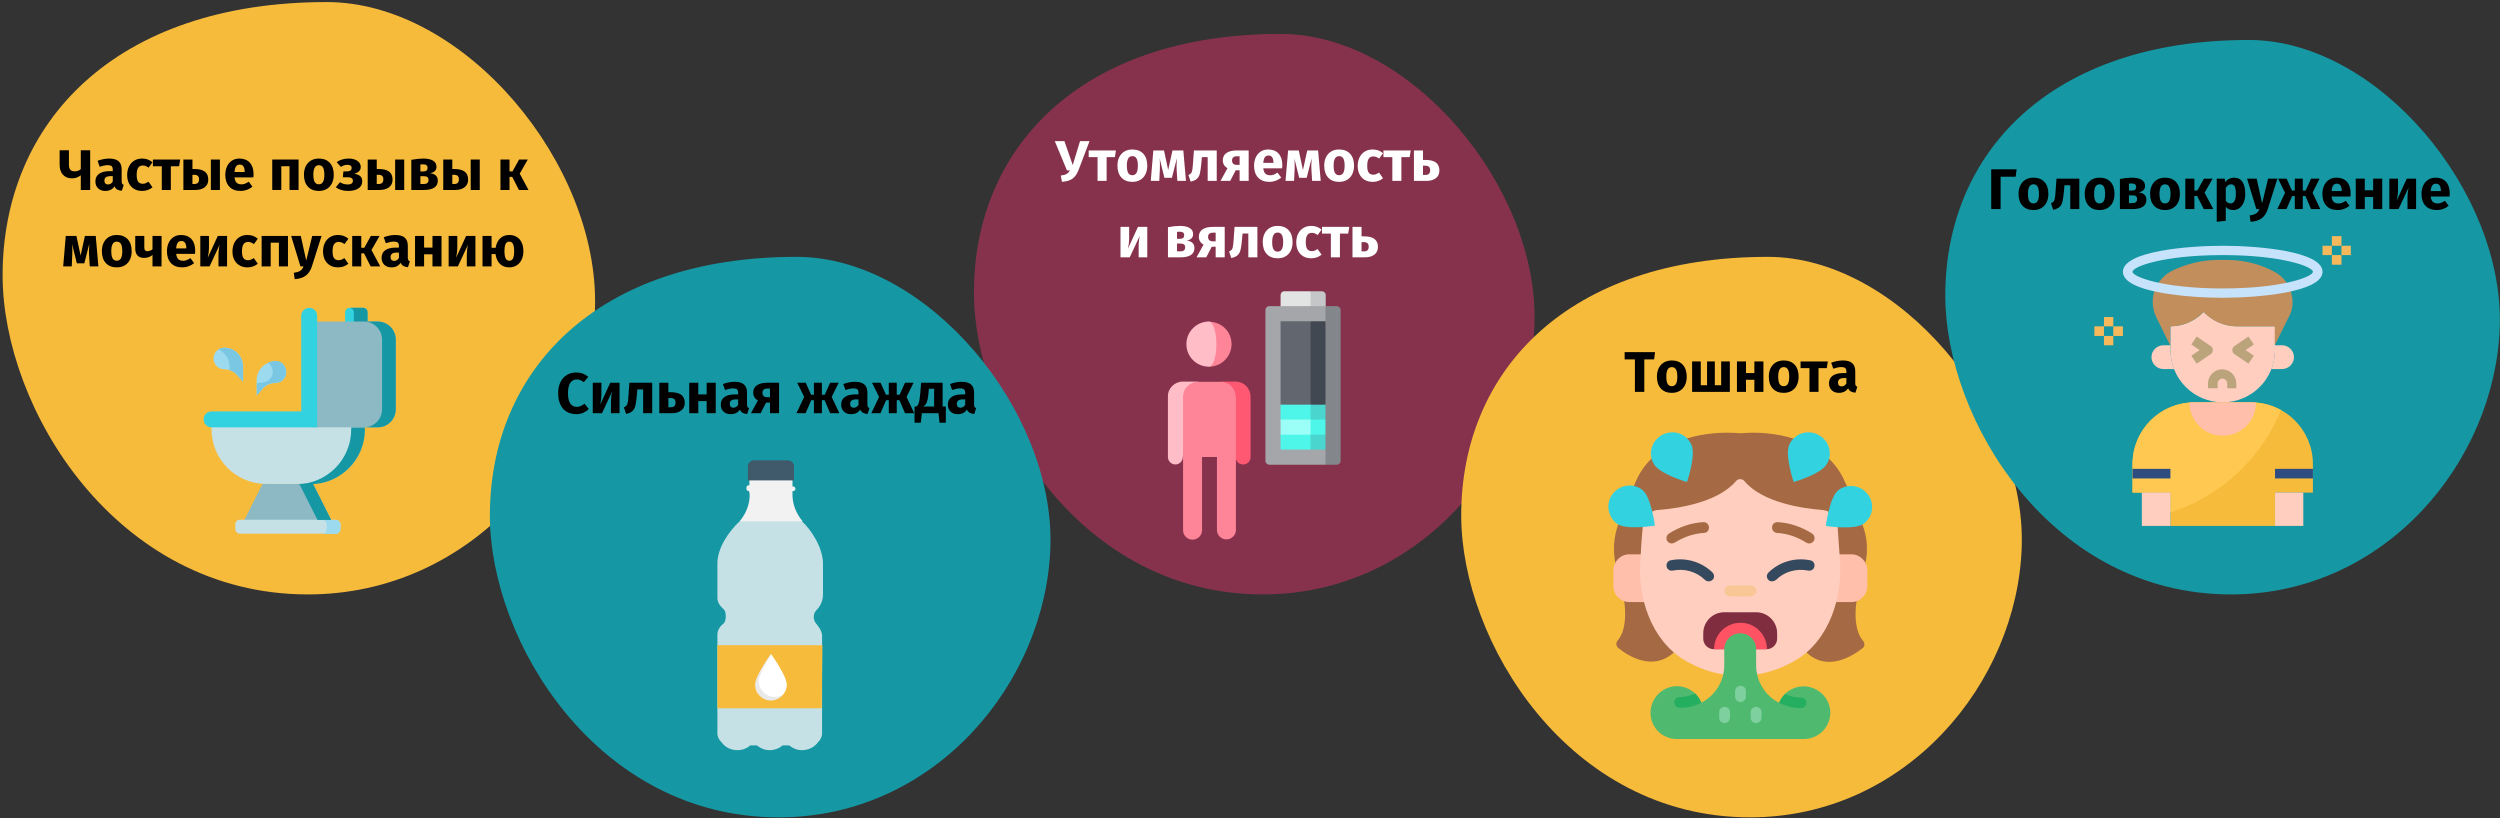 <?xml version="1.0" encoding="UTF-8"?>
<svg xmlns="http://www.w3.org/2000/svg" xmlns:xlink="http://www.w3.org/1999/xlink" width="785px" height="257px" viewBox="0 0 785 257" version="1.1">
  <rect x="0" y="0" width="785" height="257" fill="#333333" stroke="none"/>
  <title>diabetes-typ2-symptome-ru</title>
  <g id="Page-1" stroke="none" stroke-width="1" fill="none" fill-rule="evenodd">
    <g id="vorlage" transform="translate(-126, -24142)" fill-rule="nonzero">
      <g id="Group-2" transform="translate(126.821, 24142.65)">
        <path d="M95.853,186 C147.637,186 184.52,141.402 186,96.276 C187.48,51.15 145.207,0 101.772,0 C35.298,0 0,37.834 0,85.814 C0,127.558 35.509,186 95.853,186 Z" id="Oval-Copy-2" fill="#F7BB3C"></path>
        <g id="Частые-позывы-к-моче" transform="translate(17.903, 46.526)" fill="#000000">
          <path d="M9.594,0 L9.594,12.474 L6.642,12.474 L6.642,7.866 C6.222,8.19 5.793,8.43 5.355,8.586 C4.917,8.742 4.422,8.82 3.87,8.82 C2.658,8.82 1.71,8.436 1.026,7.668 C0.342,6.9 0,5.856 0,4.536 L0,0 L2.916,0 L2.916,4.5 C2.916,5.232 3.06,5.769 3.348,6.111 C3.636,6.453 4.092,6.624 4.716,6.624 C5.508,6.624 6.15,6.39 6.642,5.922 L6.642,0 L9.594,0 Z" id="Path"></path>
          <path d="M19.476,9.702 C19.476,10.062 19.527,10.326 19.629,10.494 C19.731,10.662 19.896,10.788 20.124,10.872 L19.53,12.726 C18.942,12.678 18.462,12.549 18.09,12.339 C17.718,12.129 17.43,11.796 17.226,11.34 C16.602,12.3 15.642,12.78 14.346,12.78 C13.398,12.78 12.642,12.504 12.078,11.952 C11.514,11.4 11.232,10.68 11.232,9.792 C11.232,8.748 11.616,7.95 12.384,7.398 C13.152,6.846 14.262,6.57 15.714,6.57 L16.686,6.57 L16.686,6.156 C16.686,5.592 16.566,5.205 16.326,4.995 C16.086,4.785 15.666,4.68 15.066,4.68 C14.754,4.68 14.376,4.725 13.932,4.815 C13.488,4.905 13.032,5.028 12.564,5.184 L11.916,3.312 C12.516,3.084 13.131,2.91 13.761,2.79 C14.391,2.67 14.976,2.61 15.516,2.61 C16.884,2.61 17.886,2.892 18.522,3.456 C19.158,4.02 19.476,4.866 19.476,5.994 L19.476,9.702 Z M15.174,10.746 C15.822,10.746 16.326,10.44 16.686,9.828 L16.686,8.136 L15.984,8.136 C15.336,8.136 14.853,8.25 14.535,8.478 C14.217,8.706 14.058,9.06 14.058,9.54 C14.058,9.924 14.157,10.221 14.355,10.431 C14.553,10.641 14.826,10.746 15.174,10.746 Z" id="Shape"></path>
          <path d="M25.884,2.61 C26.544,2.61 27.138,2.706 27.666,2.898 C28.194,3.09 28.692,3.384 29.16,3.78 L27.936,5.472 C27.336,5.016 26.73,4.788 26.118,4.788 C25.482,4.788 25.002,5.022 24.678,5.49 C24.354,5.958 24.192,6.714 24.192,7.758 C24.192,8.766 24.354,9.48 24.678,9.9 C25.002,10.32 25.47,10.53 26.082,10.53 C26.406,10.53 26.7,10.479 26.964,10.377 C27.228,10.275 27.546,10.11 27.918,9.882 L29.16,11.646 C28.212,12.402 27.138,12.78 25.938,12.78 C24.966,12.78 24.126,12.573 23.418,12.159 C22.71,11.745 22.164,11.163 21.78,10.413 C21.396,9.663 21.204,8.784 21.204,7.776 C21.204,6.768 21.396,5.874 21.78,5.094 C22.164,4.314 22.71,3.705 23.418,3.267 C24.126,2.829 24.948,2.61 25.884,2.61 Z" id="Path"></path>
          <polygon id="Path" points="37.854 2.916 37.512 5.022 34.92 5.022 34.92 12.474 32.076 12.474 32.076 5.022 29.286 5.022 29.286 2.916"></polygon>
          <path d="M42.21,5.886 C43.758,5.886 44.889,6.165 45.603,6.723 C46.317,7.281 46.674,8.106 46.674,9.198 C46.674,10.254 46.302,11.064 45.558,11.628 C44.814,12.192 43.836,12.474 42.624,12.474 L38.862,12.474 L38.862,2.916 L41.706,2.916 L41.706,5.886 L42.21,5.886 Z M47.484,2.916 L50.328,2.916 L50.328,12.474 L47.484,12.474 L47.484,2.916 Z M42.318,10.602 C43.29,10.602 43.776,10.116 43.776,9.144 C43.776,8.652 43.653,8.289 43.407,8.055 C43.161,7.821 42.744,7.704 42.156,7.704 L41.706,7.704 L41.706,10.602 L42.318,10.602 Z" id="Shape"></path>
          <path d="M60.894,7.506 C60.894,7.902 60.876,8.244 60.84,8.532 L54.918,8.532 C55.014,9.336 55.242,9.9 55.602,10.224 C55.962,10.548 56.46,10.71 57.096,10.71 C57.48,10.71 57.852,10.641 58.212,10.503 C58.572,10.365 58.962,10.152 59.382,9.864 L60.552,11.448 C59.436,12.336 58.194,12.78 56.826,12.78 C55.278,12.78 54.09,12.324 53.262,11.412 C52.434,10.5 52.02,9.276 52.02,7.74 C52.02,6.768 52.194,5.895 52.542,5.121 C52.89,4.347 53.4,3.735 54.072,3.285 C54.744,2.835 55.548,2.61 56.484,2.61 C57.864,2.61 58.944,3.042 59.724,3.906 C60.504,4.77 60.894,5.97 60.894,7.506 Z M58.104,6.696 C58.08,5.232 57.564,4.5 56.556,4.5 C56.064,4.5 55.683,4.68 55.413,5.04 C55.143,5.4 54.978,5.994 54.918,6.822 L58.104,6.822 L58.104,6.696 Z" id="Shape"></path>
          <polygon id="Path" points="72.18 12.474 72.18 5.022 69.606 5.022 69.606 12.474 66.762 12.474 66.762 2.916 75.024 2.916 75.024 12.474"></polygon>
          <path d="M81.396,2.61 C82.86,2.61 84.006,3.057 84.834,3.951 C85.662,4.845 86.076,6.096 86.076,7.704 C86.076,8.724 85.887,9.615 85.509,10.377 C85.131,11.139 84.591,11.73 83.889,12.15 C83.187,12.57 82.356,12.78 81.396,12.78 C79.944,12.78 78.801,12.333 77.967,11.439 C77.133,10.545 76.716,9.294 76.716,7.686 C76.716,6.666 76.905,5.775 77.283,5.013 C77.661,4.251 78.201,3.66 78.903,3.24 C79.605,2.82 80.436,2.61 81.396,2.61 Z M81.396,4.698 C80.82,4.698 80.388,4.941 80.1,5.427 C79.812,5.913 79.668,6.666 79.668,7.686 C79.668,8.73 79.809,9.492 80.091,9.972 C80.373,10.452 80.808,10.692 81.396,10.692 C81.972,10.692 82.404,10.449 82.692,9.963 C82.98,9.477 83.124,8.724 83.124,7.704 C83.124,6.66 82.983,5.898 82.701,5.418 C82.419,4.938 81.984,4.698 81.396,4.698 Z" id="Shape"></path>
          <path d="M90.81,2.61 C91.878,2.61 92.769,2.847 93.483,3.321 C94.197,3.795 94.554,4.44 94.554,5.256 C94.554,6.312 93.858,7.02 92.466,7.38 C93.318,7.5 93.957,7.749 94.383,8.127 C94.809,8.505 95.022,9.036 95.022,9.72 C95.022,10.716 94.617,11.475 93.807,11.997 C92.997,12.519 91.926,12.78 90.594,12.78 C89.046,12.78 87.75,12.396 86.706,11.628 L88.038,10.044 C88.47,10.308 88.872,10.491 89.244,10.593 C89.616,10.695 90.036,10.746 90.504,10.746 C91.56,10.746 92.088,10.35 92.088,9.558 C92.088,8.838 91.536,8.478 90.432,8.478 L88.938,8.478 L89.1,6.642 L90.216,6.642 C90.684,6.642 91.047,6.549 91.305,6.363 C91.563,6.177 91.692,5.904 91.692,5.544 C91.692,5.22 91.575,4.977 91.341,4.815 C91.107,4.653 90.798,4.572 90.414,4.572 C90.006,4.572 89.64,4.626 89.316,4.734 C88.992,4.842 88.656,5.004 88.308,5.22 L86.994,3.726 C87.534,3.354 88.113,3.075 88.731,2.889 C89.349,2.703 90.042,2.61 90.81,2.61 Z" id="Path"></path>
          <path d="M100.08,5.886 C101.628,5.886 102.759,6.165 103.473,6.723 C104.187,7.281 104.544,8.106 104.544,9.198 C104.544,10.254 104.172,11.064 103.428,11.628 C102.684,12.192 101.706,12.474 100.494,12.474 L96.732,12.474 L96.732,2.916 L99.576,2.916 L99.576,5.886 L100.08,5.886 Z M105.354,2.916 L108.198,2.916 L108.198,12.474 L105.354,12.474 L105.354,2.916 Z M100.188,10.602 C101.16,10.602 101.646,10.116 101.646,9.144 C101.646,8.652 101.523,8.289 101.277,8.055 C101.031,7.821 100.614,7.704 100.026,7.704 L99.576,7.704 L99.576,10.602 L100.188,10.602 Z" id="Shape"></path>
          <path d="M116.316,7.218 C117.936,7.41 118.746,8.196 118.746,9.576 C118.746,10.548 118.365,11.274 117.603,11.754 C116.841,12.234 115.8,12.474 114.48,12.474 L110.43,12.474 L110.43,3.006 C111.858,2.742 113.118,2.61 114.21,2.61 C115.506,2.61 116.517,2.829 117.243,3.267 C117.969,3.705 118.332,4.35 118.332,5.202 C118.332,5.742 118.161,6.183 117.819,6.525 C117.477,6.867 116.976,7.098 116.316,7.218 Z M114.156,4.428 C113.784,4.428 113.49,4.44 113.274,4.464 L113.274,6.66 L114.282,6.66 C114.678,6.66 114.984,6.567 115.2,6.381 C115.416,6.195 115.524,5.91 115.524,5.526 C115.524,4.794 115.068,4.428 114.156,4.428 Z M114.39,10.602 C115.35,10.602 115.83,10.176 115.83,9.324 C115.83,8.928 115.716,8.634 115.488,8.442 C115.26,8.25 114.9,8.154 114.408,8.154 L113.274,8.154 L113.274,10.602 L114.39,10.602 Z" id="Shape"></path>
          <path d="M123.804,5.886 C125.352,5.886 126.483,6.165 127.197,6.723 C127.911,7.281 128.268,8.106 128.268,9.198 C128.268,10.254 127.896,11.064 127.152,11.628 C126.408,12.192 125.43,12.474 124.218,12.474 L120.456,12.474 L120.456,2.916 L123.3,2.916 L123.3,5.886 L123.804,5.886 Z M129.078,2.916 L131.922,2.916 L131.922,12.474 L129.078,12.474 L129.078,2.916 Z M123.912,10.602 C124.884,10.602 125.37,10.116 125.37,9.144 C125.37,8.652 125.247,8.289 125.001,8.055 C124.755,7.821 124.338,7.704 123.75,7.704 L123.3,7.704 L123.3,10.602 L123.912,10.602 Z" id="Shape"></path>
          <polygon id="Path" points="147.006 2.916 144.468 7.344 147.222 12.474 144.216 12.474 142.128 8.37 141.264 8.37 141.264 12.474 138.42 12.474 138.42 2.916 141.264 2.916 141.264 6.642 142.2 6.642 144.27 2.916"></polygon>
          <path d="M12.168,36.474 L9.468,36.474 L9.252,33.054 C9.228,32.454 9.216,32.022 9.216,31.758 C9.216,31.17 9.246,30.384 9.306,29.4 L7.758,35.502 L5.4,35.502 L3.906,29.418 C3.966,30.042 3.996,30.756 3.996,31.56 C3.996,31.884 3.984,32.382 3.96,33.054 L3.798,36.474 L1.116,36.474 L1.926,26.916 L5.274,26.916 L6.588,33.072 L7.938,26.916 L11.34,26.916 L12.168,36.474 Z" id="Path"></path>
          <path d="M17.946,26.61 C19.41,26.61 20.556,27.057 21.384,27.951 C22.212,28.845 22.626,30.096 22.626,31.704 C22.626,32.724 22.437,33.615 22.059,34.377 C21.681,35.139 21.141,35.73 20.439,36.15 C19.737,36.57 18.906,36.78 17.946,36.78 C16.494,36.78 15.351,36.333 14.517,35.439 C13.683,34.545 13.266,33.294 13.266,31.686 C13.266,30.666 13.455,29.775 13.833,29.013 C14.211,28.251 14.751,27.66 15.453,27.24 C16.155,26.82 16.986,26.61 17.946,26.61 Z M17.946,28.698 C17.37,28.698 16.938,28.941 16.65,29.427 C16.362,29.913 16.218,30.666 16.218,31.686 C16.218,32.73 16.359,33.492 16.641,33.972 C16.923,34.452 17.358,34.692 17.946,34.692 C18.522,34.692 18.954,34.449 19.242,33.963 C19.53,33.477 19.674,32.724 19.674,31.704 C19.674,30.66 19.533,29.898 19.251,29.418 C18.969,28.938 18.534,28.698 17.946,28.698 Z" id="Shape"></path>
          <path d="M32.004,26.916 L32.004,36.474 L29.16,36.474 L29.16,32.892 C28.824,33.18 28.425,33.405 27.963,33.567 C27.501,33.729 27.012,33.81 26.496,33.81 C25.572,33.81 24.882,33.549 24.426,33.027 C23.97,32.505 23.742,31.776 23.742,30.84 L23.742,26.916 L26.586,26.916 L26.586,30.48 C26.586,30.924 26.667,31.239 26.829,31.425 C26.991,31.611 27.234,31.704 27.558,31.704 C27.846,31.704 28.134,31.647 28.422,31.533 C28.71,31.419 28.956,31.272 29.16,31.092 L29.16,26.916 L32.004,26.916 Z" id="Path"></path>
          <path d="M42.57,31.506 C42.57,31.902 42.552,32.244 42.516,32.532 L36.594,32.532 C36.69,33.336 36.918,33.9 37.278,34.224 C37.638,34.548 38.136,34.71 38.772,34.71 C39.156,34.71 39.528,34.641 39.888,34.503 C40.248,34.365 40.638,34.152 41.058,33.864 L42.228,35.448 C41.112,36.336 39.87,36.78 38.502,36.78 C36.954,36.78 35.766,36.324 34.938,35.412 C34.11,34.5 33.696,33.276 33.696,31.74 C33.696,30.768 33.87,29.895 34.218,29.121 C34.566,28.347 35.076,27.735 35.748,27.285 C36.42,26.835 37.224,26.61 38.16,26.61 C39.54,26.61 40.62,27.042 41.4,27.906 C42.18,28.77 42.57,29.97 42.57,31.506 Z M39.78,30.696 C39.756,29.232 39.24,28.5 38.232,28.5 C37.74,28.5 37.359,28.68 37.089,29.04 C36.819,29.4 36.654,29.994 36.594,30.822 L39.78,30.822 L39.78,30.696 Z" id="Shape"></path>
          <path d="M52.578,36.474 L49.878,36.474 L49.878,33.072 C49.878,32.4 49.914,31.764 49.986,31.164 C50.058,30.564 50.148,30.06 50.256,29.652 L47.07,36.474 L44.172,36.474 L44.172,26.916 L46.89,26.916 L46.89,30.372 C46.89,31.008 46.851,31.632 46.773,32.244 C46.695,32.856 46.608,33.36 46.512,33.756 L49.662,26.916 L52.578,26.916 L52.578,36.474 Z" id="Path"></path>
          <path d="M58.95,26.61 C59.61,26.61 60.204,26.706 60.732,26.898 C61.26,27.09 61.758,27.384 62.226,27.78 L61.002,29.472 C60.402,29.016 59.796,28.788 59.184,28.788 C58.548,28.788 58.068,29.022 57.744,29.49 C57.42,29.958 57.258,30.714 57.258,31.758 C57.258,32.766 57.42,33.48 57.744,33.9 C58.068,34.32 58.536,34.53 59.148,34.53 C59.472,34.53 59.766,34.479 60.03,34.377 C60.294,34.275 60.612,34.11 60.984,33.882 L62.226,35.646 C61.278,36.402 60.204,36.78 59.004,36.78 C58.032,36.78 57.192,36.573 56.484,36.159 C55.776,35.745 55.23,35.163 54.846,34.413 C54.462,33.663 54.27,32.784 54.27,31.776 C54.27,30.768 54.462,29.874 54.846,29.094 C55.23,28.314 55.776,27.705 56.484,27.267 C57.192,26.829 58.014,26.61 58.95,26.61 Z" id="Path"></path>
          <polygon id="Path" points="68.85 36.474 68.85 29.022 66.276 29.022 66.276 36.474 63.432 36.474 63.432 26.916 71.694 26.916 71.694 36.474"></polygon>
          <path d="M79.2,36.492 C78.816,37.728 78.189,38.679 77.319,39.345 C76.449,40.011 75.282,40.386 73.818,40.47 L73.512,38.472 C74.424,38.352 75.099,38.148 75.537,37.86 C75.975,37.572 76.326,37.11 76.59,36.474 L75.618,36.474 L72.702,26.916 L75.726,26.916 L77.436,34.656 L79.308,26.916 L82.242,26.916 L79.2,36.492 Z" id="Path"></path>
          <path d="M87.39,26.61 C88.05,26.61 88.644,26.706 89.172,26.898 C89.7,27.09 90.198,27.384 90.666,27.78 L89.442,29.472 C88.842,29.016 88.236,28.788 87.624,28.788 C86.988,28.788 86.508,29.022 86.184,29.49 C85.86,29.958 85.698,30.714 85.698,31.758 C85.698,32.766 85.86,33.48 86.184,33.9 C86.508,34.32 86.976,34.53 87.588,34.53 C87.912,34.53 88.206,34.479 88.47,34.377 C88.734,34.275 89.052,34.11 89.424,33.882 L90.666,35.646 C89.718,36.402 88.644,36.78 87.444,36.78 C86.472,36.78 85.632,36.573 84.924,36.159 C84.216,35.745 83.67,35.163 83.286,34.413 C82.902,33.663 82.71,32.784 82.71,31.776 C82.71,30.768 82.902,29.874 83.286,29.094 C83.67,28.314 84.216,27.705 84.924,27.267 C85.632,26.829 86.454,26.61 87.39,26.61 Z" id="Path"></path>
          <polygon id="Path" points="100.458 26.916 97.92 31.344 100.674 36.474 97.668 36.474 95.58 32.37 94.716 32.37 94.716 36.474 91.872 36.474 91.872 26.916 94.716 26.916 94.716 30.642 95.652 30.642 97.722 26.916"></polygon>
          <path d="M109.332,33.702 C109.332,34.062 109.383,34.326 109.485,34.494 C109.587,34.662 109.752,34.788 109.98,34.872 L109.386,36.726 C108.798,36.678 108.318,36.549 107.946,36.339 C107.574,36.129 107.286,35.796 107.082,35.34 C106.458,36.3 105.498,36.78 104.202,36.78 C103.254,36.78 102.498,36.504 101.934,35.952 C101.37,35.4 101.088,34.68 101.088,33.792 C101.088,32.748 101.472,31.95 102.24,31.398 C103.008,30.846 104.118,30.57 105.57,30.57 L106.542,30.57 L106.542,30.156 C106.542,29.592 106.422,29.205 106.182,28.995 C105.942,28.785 105.522,28.68 104.922,28.68 C104.61,28.68 104.232,28.725 103.788,28.815 C103.344,28.905 102.888,29.028 102.42,29.184 L101.772,27.312 C102.372,27.084 102.987,26.91 103.617,26.79 C104.247,26.67 104.832,26.61 105.372,26.61 C106.74,26.61 107.742,26.892 108.378,27.456 C109.014,28.02 109.332,28.866 109.332,29.994 L109.332,33.702 Z M105.03,34.746 C105.678,34.746 106.182,34.44 106.542,33.828 L106.542,32.136 L105.84,32.136 C105.192,32.136 104.709,32.25 104.391,32.478 C104.073,32.706 103.914,33.06 103.914,33.54 C103.914,33.924 104.013,34.221 104.211,34.431 C104.409,34.641 104.682,34.746 105.03,34.746 Z" id="Shape"></path>
          <polygon id="Path" points="117.072 36.474 117.072 32.676 114.444 32.676 114.444 36.474 111.6 36.474 111.6 26.916 114.444 26.916 114.444 30.57 117.072 30.57 117.072 26.916 119.916 26.916 119.916 36.474"></polygon>
          <path d="M130.554,36.474 L127.854,36.474 L127.854,33.072 C127.854,32.4 127.89,31.764 127.962,31.164 C128.034,30.564 128.124,30.06 128.232,29.652 L125.046,36.474 L122.148,36.474 L122.148,26.916 L124.866,26.916 L124.866,30.372 C124.866,31.008 124.827,31.632 124.749,32.244 C124.671,32.856 124.584,33.36 124.488,33.756 L127.638,26.916 L130.554,26.916 L130.554,36.474 Z" id="Path"></path>
          <path d="M141.192,26.61 C142.08,26.61 142.857,26.811 143.523,27.213 C144.189,27.615 144.705,28.197 145.071,28.959 C145.437,29.721 145.62,30.636 145.62,31.704 C145.62,32.7 145.437,33.582 145.071,34.35 C144.705,35.118 144.189,35.715 143.523,36.141 C142.857,36.567 142.08,36.78 141.192,36.78 C139.98,36.78 139.002,36.414 138.258,35.682 C137.514,34.95 137.052,33.924 136.872,32.604 L135.63,32.604 L135.63,36.474 L132.786,36.474 L132.786,26.916 L135.63,26.916 L135.63,30.642 L136.908,30.642 C137.1,29.394 137.565,28.41 138.303,27.69 C139.041,26.97 140.004,26.61 141.192,26.61 Z M141.192,34.692 C141.744,34.692 142.137,34.449 142.371,33.963 C142.605,33.477 142.722,32.724 142.722,31.704 C142.722,30.684 142.599,29.928 142.353,29.436 C142.107,28.944 141.72,28.698 141.192,28.698 C140.664,28.698 140.28,28.938 140.04,29.418 C139.8,29.898 139.68,30.654 139.68,31.686 C139.68,32.718 139.803,33.477 140.049,33.963 C140.295,34.449 140.676,34.692 141.192,34.692 Z" id="Shape"></path>
        </g>
        <g id="toilet" transform="translate(63.142, 96)">
          <path d="M50.004,0 L45.85,0 C45.081,0 44.388,0.615 44.388,1.462 L44.388,5.769 L51.388,5.769 L51.388,1.462 C51.465,0.615 50.85,0 50.004,0 L50.004,0 Z" id="Path" fill="#33D2E1"></path>
          <path d="M51.465,1.462 L51.465,5.769 L47.157,5.769 L47.157,1.462 C47.157,0.692 46.542,0.077 45.773,0 C45.773,0 45.85,0 45.85,0 L50.004,0 C50.85,0 51.465,0.615 51.465,1.462 Z" id="Path_1_" fill="#1598A4"></path>
          <polygon id="Path_2_" fill="#8DB9C4" points="34.311 55.308 18.465 55.308 12.773 66.615 26.542 68.615 40.004 66.615"></polygon>
          <path d="M33.465,55.308 L19.619,55.308 C10.157,55.308 2.465,47.615 2.465,38.154 L2.465,36 L50.542,36 L50.542,38.154 C50.619,47.692 42.927,55.308 33.465,55.308 Z" id="Path_3_" fill="#C5E1E6"></path>
          <path d="M50.619,37.538 L50.619,38.231 C50.619,47.692 42.927,55.385 33.465,55.385 L29.157,55.385 C38.619,55.385 46.311,47.692 46.311,38.231 L46.311,37.538 L50.619,37.538 L50.619,37.538 Z" id="Path_4_" fill="#1598A4"></path>
          <path d="M54.619,37.538 L34.234,37.538 L34.234,4.308 L54.619,4.308 C57.773,4.308 60.311,6.846 60.311,10 L60.311,31.846 C60.311,34.923 57.773,37.538 54.619,37.538 L54.619,37.538 Z" id="Path_5_" fill="#8DB9C4"></path>
          <path d="M60.311,10 L60.311,31.846 C60.311,35 57.773,37.538 54.619,37.538 L50.311,37.538 C53.465,37.538 56.004,35 56.004,31.846 L56.004,10 C56.004,6.846 53.465,4.308 50.311,4.308 L54.619,4.308 C57.773,4.308 60.311,6.846 60.311,10 L60.311,10 Z" id="Path_6_" fill="#1598A4"></path>
          <path d="M33.157,0 C34.542,0 35.619,1.154 35.619,2.462 L35.619,33.923 L30.619,33.923 L30.619,2.462 C30.619,1.154 31.773,0 33.157,0 L33.157,0 Z" id="Path_7_" fill="#33D2E1"></path>
          <path d="M2.465,32.538 L35.619,32.538 L35.619,37.538 L2.465,37.538 C1.081,37.538 0.004,36.385 0.004,35.077 C-0.073,33.615 1.081,32.538 2.465,32.538 L2.465,32.538 Z" id="Path_8_" fill="#33D2E1"></path>
          <path d="M41.465,70.923 L11.388,70.923 C10.619,70.923 9.927,70.308 9.927,69.462 L9.927,68 C9.927,67.231 10.542,66.538 11.388,66.538 L41.465,66.538 C42.234,66.538 42.927,67.154 42.927,68 L42.927,69.462 C42.927,70.231 42.234,70.923 41.465,70.923 Z" id="Path_9_" fill="#C5E1E6"></path>
          <path d="M42.927,68.077 L42.927,69.538 C42.927,70.308 42.311,71 41.465,71 L37.157,71 C37.927,71 38.619,70.385 38.619,69.538 L38.619,68.077 C38.619,67.308 38.004,66.615 37.157,66.615 L41.465,66.615 C42.234,66.615 42.927,67.231 42.927,68.077 L42.927,68.077 Z" id="Path_10_" fill="#9CDBEF"></path>
          <path d="M16.619,27.538 L16.619,22.769 C16.619,19.462 19.234,16.846 22.542,16.846 C24.388,16.846 25.927,18.385 25.927,20.231 C25.927,22.077 24.388,23.615 22.542,23.615 C20.927,23.615 19.465,24.308 18.388,25.538 L16.619,27.538 Z" id="Path_11_" fill="#9CDBEF"></path>
          <path d="M25.927,20.154 C25.927,21.077 25.542,21.923 24.927,22.538 C24.311,23.154 23.465,23.538 22.542,23.538 C21.773,23.538 21.004,23.692 20.311,24 C19.619,24.308 19.004,24.769 18.465,25.385 L16.696,27.462 L16.696,23.692 C17.234,23.538 17.773,23.462 18.311,23.462 C19.234,23.462 20.081,23.077 20.696,22.462 C21.311,21.846 21.696,21 21.696,20.077 C21.696,19.154 21.311,18.308 20.696,17.692 C20.542,17.538 20.311,17.385 20.157,17.231 C20.927,16.923 21.773,16.692 22.619,16.692 C23.542,16.692 24.388,17.077 25.004,17.692 C25.542,18.385 25.927,19.231 25.927,20.154 L25.927,20.154 Z" id="Path_12_" fill="#79C7E2"></path>
          <path d="M12.388,23.231 L12.388,18.462 C12.388,15.154 9.773,12.538 6.465,12.538 C4.619,12.538 3.081,14.077 3.081,15.923 C3.081,17.769 4.619,19.308 6.465,19.308 C8.081,19.308 9.542,20 10.619,21.231 L12.388,23.231 Z" id="Path_13_" fill="#9CDBEF"></path>
          <g id="Group" transform="translate(4.65, 12.538)">
            <path d="M7.692,5.923 L7.692,10.692 L5.923,8.615 C5.385,8 4.769,7.538 4.077,7.231 C3.846,7.154 3.692,7.077 3.462,7 L3.462,5.923 C3.462,3.538 2.077,1.462 0,0.538 C0.538,0.231 1.154,0 1.846,0 C5.077,0 7.692,2.692 7.692,5.923 Z" id="Path_14_" fill="#79C7E2"></path>
            <polygon id="Path_15_" fill="#1598A4" points="35.385 54.077 31.077 54.077 25.385 42.769 29.692 42.769"></polygon>
          </g>
        </g>
        <path d="M395.7,186 C444.7,186 479.6,143.8 481,101.1 C482.4,58.4 442.4,10 401.3,10 C338.4,10 305,45.8 305,91.2 C305,130.7 338.6,186 395.7,186 Z" id="Oval-Copy-3" fill="#87324C"></path>
        <g id="Утомляемость-и-вялос" transform="translate(330.385, 43.676)" fill="#FFFFFF">
          <path d="M7.578,8.748 C7.218,9.72 6.807,10.482 6.345,11.034 C5.883,11.586 5.331,11.994 4.689,12.258 C4.047,12.522 3.24,12.696 2.268,12.78 L1.872,10.8 C2.664,10.704 3.27,10.539 3.69,10.305 C4.11,10.071 4.464,9.696 4.752,9.18 L3.816,9.18 L0,0 L3.024,0 L5.634,7.506 L7.92,0 L10.908,0 L7.578,8.748 Z" id="Path"></path>
          <polygon id="Path" points="19.206 2.916 18.864 5.022 16.272 5.022 16.272 12.474 13.428 12.474 13.428 5.022 10.638 5.022 10.638 2.916"></polygon>
          <path d="M24.354,2.61 C25.818,2.61 26.964,3.057 27.792,3.951 C28.62,4.845 29.034,6.096 29.034,7.704 C29.034,8.724 28.845,9.615 28.467,10.377 C28.089,11.139 27.549,11.73 26.847,12.15 C26.145,12.57 25.314,12.78 24.354,12.78 C22.902,12.78 21.759,12.333 20.925,11.439 C20.091,10.545 19.674,9.294 19.674,7.686 C19.674,6.666 19.863,5.775 20.241,5.013 C20.619,4.251 21.159,3.66 21.861,3.24 C22.563,2.82 23.394,2.61 24.354,2.61 Z M24.354,4.698 C23.778,4.698 23.346,4.941 23.058,5.427 C22.77,5.913 22.626,6.666 22.626,7.686 C22.626,8.73 22.767,9.492 23.049,9.972 C23.331,10.452 23.766,10.692 24.354,10.692 C24.93,10.692 25.362,10.449 25.65,9.963 C25.938,9.477 26.082,8.724 26.082,7.704 C26.082,6.66 25.941,5.898 25.659,5.418 C25.377,4.938 24.942,4.698 24.354,4.698 Z" id="Shape"></path>
          <path d="M41.184,12.474 L38.484,12.474 L38.268,9.054 C38.244,8.454 38.232,8.022 38.232,7.758 C38.232,7.17 38.262,6.384 38.322,5.4 L36.774,11.502 L34.416,11.502 L32.922,5.418 C32.982,6.042 33.012,6.756 33.012,7.56 C33.012,7.884 33,8.382 32.976,9.054 L32.814,12.474 L30.132,12.474 L30.942,2.916 L34.29,2.916 L35.604,9.072 L36.954,2.916 L40.356,2.916 L41.184,12.474 Z" id="Path"></path>
          <path d="M50.85,2.916 L50.85,12.474 L48.006,12.474 L48.006,5.004 L46.188,5.004 L46.008,7.038 C45.876,8.442 45.723,9.489 45.549,10.179 C45.375,10.869 45.072,11.412 44.64,11.808 C44.208,12.204 43.548,12.504 42.66,12.708 L41.958,10.638 C42.354,10.458 42.633,10.269 42.795,10.071 C42.957,9.873 43.08,9.555 43.164,9.117 C43.248,8.679 43.326,7.938 43.398,6.894 L43.686,2.916 L50.85,2.916 Z" id="Path"></path>
          <path d="M60.876,2.916 L60.876,12.474 L58.032,12.474 L58.032,9.144 L56.808,9.144 L55.08,12.474 L52.038,12.474 L54.234,8.478 C53.766,8.226 53.403,7.893 53.145,7.479 C52.887,7.065 52.758,6.582 52.758,6.03 C52.758,5.01 53.139,4.236 53.901,3.708 C54.663,3.18 55.77,2.916 57.222,2.916 L60.876,2.916 Z M58.032,7.452 L58.032,4.734 L57.204,4.734 C56.688,4.734 56.301,4.848 56.043,5.076 C55.785,5.304 55.656,5.628 55.656,6.048 C55.656,6.492 55.779,6.837 56.025,7.083 C56.271,7.329 56.646,7.452 57.15,7.452 L58.032,7.452 Z" id="Shape"></path>
          <path d="M71.442,7.506 C71.442,7.902 71.424,8.244 71.388,8.532 L65.466,8.532 C65.562,9.336 65.79,9.9 66.15,10.224 C66.51,10.548 67.008,10.71 67.644,10.71 C68.028,10.71 68.4,10.641 68.76,10.503 C69.12,10.365 69.51,10.152 69.93,9.864 L71.1,11.448 C69.984,12.336 68.742,12.78 67.374,12.78 C65.826,12.78 64.638,12.324 63.81,11.412 C62.982,10.5 62.568,9.276 62.568,7.74 C62.568,6.768 62.742,5.895 63.09,5.121 C63.438,4.347 63.948,3.735 64.62,3.285 C65.292,2.835 66.096,2.61 67.032,2.61 C68.412,2.61 69.492,3.042 70.272,3.906 C71.052,4.77 71.442,5.97 71.442,7.506 Z M68.652,6.696 C68.628,5.232 68.112,4.5 67.104,4.5 C66.612,4.5 66.231,4.68 65.961,5.04 C65.691,5.4 65.526,5.994 65.466,6.822 L68.652,6.822 L68.652,6.696 Z" id="Shape"></path>
          <path d="M83.502,12.474 L80.802,12.474 L80.586,9.054 C80.562,8.454 80.55,8.022 80.55,7.758 C80.55,7.17 80.58,6.384 80.64,5.4 L79.092,11.502 L76.734,11.502 L75.24,5.418 C75.3,6.042 75.33,6.756 75.33,7.56 C75.33,7.884 75.318,8.382 75.294,9.054 L75.132,12.474 L72.45,12.474 L73.26,2.916 L76.608,2.916 L77.922,9.072 L79.272,2.916 L82.674,2.916 L83.502,12.474 Z" id="Path"></path>
          <path d="M89.28,2.61 C90.744,2.61 91.89,3.057 92.718,3.951 C93.546,4.845 93.96,6.096 93.96,7.704 C93.96,8.724 93.771,9.615 93.393,10.377 C93.015,11.139 92.475,11.73 91.773,12.15 C91.071,12.57 90.24,12.78 89.28,12.78 C87.828,12.78 86.685,12.333 85.851,11.439 C85.017,10.545 84.6,9.294 84.6,7.686 C84.6,6.666 84.789,5.775 85.167,5.013 C85.545,4.251 86.085,3.66 86.787,3.24 C87.489,2.82 88.32,2.61 89.28,2.61 Z M89.28,4.698 C88.704,4.698 88.272,4.941 87.984,5.427 C87.696,5.913 87.552,6.666 87.552,7.686 C87.552,8.73 87.693,9.492 87.975,9.972 C88.257,10.452 88.692,10.692 89.28,10.692 C89.856,10.692 90.288,10.449 90.576,9.963 C90.864,9.477 91.008,8.724 91.008,7.704 C91.008,6.66 90.867,5.898 90.585,5.418 C90.303,4.938 89.868,4.698 89.28,4.698 Z" id="Shape"></path>
          <path d="M99.792,2.61 C100.452,2.61 101.046,2.706 101.574,2.898 C102.102,3.09 102.6,3.384 103.068,3.78 L101.844,5.472 C101.244,5.016 100.638,4.788 100.026,4.788 C99.39,4.788 98.91,5.022 98.586,5.49 C98.262,5.958 98.1,6.714 98.1,7.758 C98.1,8.766 98.262,9.48 98.586,9.9 C98.91,10.32 99.378,10.53 99.99,10.53 C100.314,10.53 100.608,10.479 100.872,10.377 C101.136,10.275 101.454,10.11 101.826,9.882 L103.068,11.646 C102.12,12.402 101.046,12.78 99.846,12.78 C98.874,12.78 98.034,12.573 97.326,12.159 C96.618,11.745 96.072,11.163 95.688,10.413 C95.304,9.663 95.112,8.784 95.112,7.776 C95.112,6.768 95.304,5.874 95.688,5.094 C96.072,4.314 96.618,3.705 97.326,3.267 C98.034,2.829 98.856,2.61 99.792,2.61 Z" id="Path"></path>
          <polygon id="Path" points="111.762 2.916 111.42 5.022 108.828 5.022 108.828 12.474 105.984 12.474 105.984 5.022 103.194 5.022 103.194 2.916"></polygon>
          <path d="M116.298,5.886 C117.846,5.886 118.977,6.165 119.691,6.723 C120.405,7.281 120.762,8.106 120.762,9.198 C120.762,10.254 120.39,11.064 119.646,11.628 C118.902,12.192 117.924,12.474 116.712,12.474 L112.77,12.474 L112.77,2.916 L115.614,2.916 L115.614,5.886 L116.298,5.886 Z M116.406,10.602 C117.378,10.602 117.864,10.116 117.864,9.144 C117.864,8.652 117.741,8.289 117.495,8.055 C117.249,7.821 116.832,7.704 116.244,7.704 L115.614,7.704 L115.614,10.602 L116.406,10.602 Z" id="Shape"></path>
          <path d="M29.034,36.474 L26.334,36.474 L26.334,33.072 C26.334,32.4 26.37,31.764 26.442,31.164 C26.514,30.564 26.604,30.06 26.712,29.652 L23.526,36.474 L20.628,36.474 L20.628,26.916 L23.346,26.916 L23.346,30.372 C23.346,31.008 23.307,31.632 23.229,32.244 C23.151,32.856 23.064,33.36 22.968,33.756 L26.118,26.916 L29.034,26.916 L29.034,36.474 Z" id="Path"></path>
          <path d="M41.418,31.218 C43.038,31.41 43.848,32.196 43.848,33.576 C43.848,34.548 43.467,35.274 42.705,35.754 C41.943,36.234 40.902,36.474 39.582,36.474 L35.532,36.474 L35.532,27.006 C36.96,26.742 38.22,26.61 39.312,26.61 C40.608,26.61 41.619,26.829 42.345,27.267 C43.071,27.705 43.434,28.35 43.434,29.202 C43.434,29.742 43.263,30.183 42.921,30.525 C42.579,30.867 42.078,31.098 41.418,31.218 Z M39.258,28.428 C38.886,28.428 38.592,28.44 38.376,28.464 L38.376,30.66 L39.384,30.66 C39.78,30.66 40.086,30.567 40.302,30.381 C40.518,30.195 40.626,29.91 40.626,29.526 C40.626,28.794 40.17,28.428 39.258,28.428 Z M39.492,34.602 C40.452,34.602 40.932,34.176 40.932,33.324 C40.932,32.928 40.818,32.634 40.59,32.442 C40.362,32.25 40.002,32.154 39.51,32.154 L38.376,32.154 L38.376,34.602 L39.492,34.602 Z" id="Shape"></path>
          <path d="M53.352,26.916 L53.352,36.474 L50.508,36.474 L50.508,33.144 L49.284,33.144 L47.556,36.474 L44.514,36.474 L46.71,32.478 C46.242,32.226 45.879,31.893 45.621,31.479 C45.363,31.065 45.234,30.582 45.234,30.03 C45.234,29.01 45.615,28.236 46.377,27.708 C47.139,27.18 48.246,26.916 49.698,26.916 L53.352,26.916 Z M50.508,31.452 L50.508,28.734 L49.68,28.734 C49.164,28.734 48.777,28.848 48.519,29.076 C48.261,29.304 48.132,29.628 48.132,30.048 C48.132,30.492 48.255,30.837 48.501,31.083 C48.747,31.329 49.122,31.452 49.626,31.452 L50.508,31.452 Z" id="Shape"></path>
          <path d="M63.612,26.916 L63.612,36.474 L60.768,36.474 L60.768,29.004 L58.95,29.004 L58.77,31.038 C58.638,32.442 58.485,33.489 58.311,34.179 C58.137,34.869 57.834,35.412 57.402,35.808 C56.97,36.204 56.31,36.504 55.422,36.708 L54.72,34.638 C55.116,34.458 55.395,34.269 55.557,34.071 C55.719,33.873 55.842,33.555 55.926,33.117 C56.01,32.679 56.088,31.938 56.16,30.894 L56.448,26.916 L63.612,26.916 Z" id="Path"></path>
          <path d="M69.984,26.61 C71.448,26.61 72.594,27.057 73.422,27.951 C74.25,28.845 74.664,30.096 74.664,31.704 C74.664,32.724 74.475,33.615 74.097,34.377 C73.719,35.139 73.179,35.73 72.477,36.15 C71.775,36.57 70.944,36.78 69.984,36.78 C68.532,36.78 67.389,36.333 66.555,35.439 C65.721,34.545 65.304,33.294 65.304,31.686 C65.304,30.666 65.493,29.775 65.871,29.013 C66.249,28.251 66.789,27.66 67.491,27.24 C68.193,26.82 69.024,26.61 69.984,26.61 Z M69.984,28.698 C69.408,28.698 68.976,28.941 68.688,29.427 C68.4,29.913 68.256,30.666 68.256,31.686 C68.256,32.73 68.397,33.492 68.679,33.972 C68.961,34.452 69.396,34.692 69.984,34.692 C70.56,34.692 70.992,34.449 71.28,33.963 C71.568,33.477 71.712,32.724 71.712,31.704 C71.712,30.66 71.571,29.898 71.289,29.418 C71.007,28.938 70.572,28.698 69.984,28.698 Z" id="Shape"></path>
          <path d="M80.496,26.61 C81.156,26.61 81.75,26.706 82.278,26.898 C82.806,27.09 83.304,27.384 83.772,27.78 L82.548,29.472 C81.948,29.016 81.342,28.788 80.73,28.788 C80.094,28.788 79.614,29.022 79.29,29.49 C78.966,29.958 78.804,30.714 78.804,31.758 C78.804,32.766 78.966,33.48 79.29,33.9 C79.614,34.32 80.082,34.53 80.694,34.53 C81.018,34.53 81.312,34.479 81.576,34.377 C81.84,34.275 82.158,34.11 82.53,33.882 L83.772,35.646 C82.824,36.402 81.75,36.78 80.55,36.78 C79.578,36.78 78.738,36.573 78.03,36.159 C77.322,35.745 76.776,35.163 76.392,34.413 C76.008,33.663 75.816,32.784 75.816,31.776 C75.816,30.768 76.008,29.874 76.392,29.094 C76.776,28.314 77.322,27.705 78.03,27.267 C78.738,26.829 79.56,26.61 80.496,26.61 Z" id="Path"></path>
          <polygon id="Path" points="92.466 26.916 92.124 29.022 89.532 29.022 89.532 36.474 86.688 36.474 86.688 29.022 83.898 29.022 83.898 26.916"></polygon>
          <path d="M97.002,29.886 C98.55,29.886 99.681,30.165 100.395,30.723 C101.109,31.281 101.466,32.106 101.466,33.198 C101.466,34.254 101.094,35.064 100.35,35.628 C99.606,36.192 98.628,36.474 97.416,36.474 L93.474,36.474 L93.474,26.916 L96.318,26.916 L96.318,29.886 L97.002,29.886 Z M97.11,34.602 C98.082,34.602 98.568,34.116 98.568,33.144 C98.568,32.652 98.445,32.289 98.199,32.055 C97.953,31.821 97.536,31.704 96.948,31.704 L96.318,31.704 L96.318,34.602 L97.11,34.602 Z" id="Shape"></path>
        </g>
        <g id="tiredness" transform="translate(365.902, 90.8)">
          <path d="M21.275,28.364 L16.601,28.364 L21.275,52.134 C21.275,53.424 22.322,54.39 23.612,54.39 C24.901,54.39 25.948,53.424 25.948,52.134 L25.948,33.037 C25.948,30.539 23.853,28.364 21.275,28.364 Z" id="Path_16_" fill="#FF5872"></path>
          <path d="M4.676,28.364 L9.349,28.364 L4.676,52.054 C4.676,53.343 3.628,54.39 2.339,54.39 C1.05,54.39 0.002,53.343 0.002,52.054 L0.002,33.037 C-0.078,30.539 2.097,28.364 4.676,28.364 Z" id="Path_17_" fill="#FFBDC8"></path>
          <path d="M21.275,33.118 C21.275,30.539 19.18,28.444 16.601,28.444 L9.43,28.444 C6.851,28.444 4.756,30.539 4.756,33.118 L4.756,75.019 C4.756,76.63 6.046,78 7.738,78 C9.349,78 10.719,76.711 10.719,75.019 L10.719,52.054 L15.393,52.054 L15.393,74.938 C15.393,76.55 16.682,77.919 18.374,77.919 C19.986,77.919 21.355,76.63 21.355,74.938 L21.355,33.118 L21.275,33.118 Z" id="Path_18_" fill="#FE8598"></path>
          <path d="M12.895,9.589 L12.895,23.69 C16.762,23.69 19.986,20.548 19.986,16.599 C19.986,12.651 16.843,9.589 12.895,9.589 Z" id="Path_19_" fill="#FE8598"></path>
          <path d="M15.232,16.599 C15.232,12.731 14.184,9.508 12.895,9.508 C9.027,9.508 5.804,12.651 5.804,16.599 C5.804,20.548 8.946,23.69 12.895,23.69 C14.184,23.69 15.232,20.548 15.232,16.599 Z" id="Path_20_" fill="#FFBDC8"></path>
          <path d="M44.804,0 L40.13,9.428 L49.558,9.428 L49.558,1.209 C49.558,0.564 48.994,0 48.349,0 L44.804,0 Z" id="Path_21_" fill="#C5C6C8"></path>
          <path d="M35.376,1.209 L35.376,9.428 L44.804,9.428 L44.804,0 L36.585,0 C35.86,0 35.376,0.564 35.376,1.209 Z" id="Path_22_" fill="#E2E3E3"></path>
          <path d="M49.477,4.674 L37.713,29.572 L49.477,54.471 L53.023,54.471 C53.667,54.471 54.232,53.907 54.232,53.262 L54.232,5.882 C54.232,5.238 53.667,4.674 53.023,4.674 L49.477,4.674 Z" id="Path_23_" fill="#83878C"></path>
          <path d="M30.622,5.882 L30.622,53.262 C30.622,53.907 31.186,54.471 31.831,54.471 L49.477,54.471 L49.477,49.798 L37.713,29.653 L49.477,9.508 L49.477,4.674 L31.831,4.674 C31.186,4.674 30.622,5.238 30.622,5.882 Z" id="Path_24_" fill="#A4A6AA"></path>
          <polygon id="Path_25_" fill="#4AD6CF" points="40.05 37.952 49.477 45.043 49.477 49.717 44.804 49.717"></polygon>
          <polygon id="Path_26_" fill="#4EF5E9" points="44.804 37.952 35.376 45.043 35.376 49.717 44.804 49.717"></polygon>
          <polygon id="Path_27_" fill="#4EF5E9" points="40.05 33.279 49.477 40.289 49.477 45.043 44.804 45.043"></polygon>
          <polygon id="Path_28_" fill="#9BFEF7" points="44.804 33.279 35.376 40.289 35.376 45.043 44.804 45.043"></polygon>
          <polygon id="Path_29_" fill="#4AD6CF" points="40.05 28.525 49.477 35.616 49.477 40.289 44.804 40.289"></polygon>
          <polygon id="Path_30_" fill="#4EF5E9" points="44.804 28.525 35.376 35.616 35.376 40.289 44.804 40.289"></polygon>
          <polygon id="Path_31_" fill="#414851" points="44.804 9.428 37.713 22.481 44.804 35.616 49.477 35.616 49.477 9.428"></polygon>
          <polygon id="Path_32_" fill="#62676F" points="35.376 9.428 44.804 9.428 44.804 35.616 35.376 35.616"></polygon>
        </g>
        <path d="M243.7,256 C292.7,256 327.6,213.8 329,171.1 C330.4,128.4 290.4,80 249.3,80 C186.4,80 153,115.8 153,161.2 C153,200.7 186.6,256 243.7,256 Z" id="Oval-Copy-4" fill="#1598A4"></path>
        <g id="Сильная-жажда" transform="translate(174.435, 116.314)" fill="#000000">
          <path d="M5.67,0 C6.45,0 7.143,0.114 7.749,0.342 C8.355,0.57 8.928,0.912 9.468,1.368 L8.064,3.042 C7.692,2.754 7.326,2.538 6.966,2.394 C6.606,2.25 6.222,2.178 5.814,2.178 C4.974,2.178 4.311,2.532 3.825,3.24 C3.339,3.948 3.096,5.04 3.096,6.516 C3.096,7.968 3.339,9.045 3.825,9.747 C4.311,10.449 4.986,10.8 5.85,10.8 C6.306,10.8 6.72,10.713 7.092,10.539 C7.464,10.365 7.866,10.116 8.298,9.792 L9.612,11.484 C9.144,11.952 8.577,12.336 7.911,12.636 C7.245,12.936 6.51,13.086 5.706,13.086 C4.554,13.086 3.552,12.834 2.7,12.33 C1.848,11.826 1.185,11.079 0.711,10.089 C0.237,9.099 -2.84217094e-14,7.908 -2.84217094e-14,6.516 C-2.84217094e-14,5.16 0.243,3.99 0.729,3.006 C1.215,2.022 1.887,1.275 2.745,0.765 C3.603,0.255 4.578,0 5.67,0 Z" id="Path"></path>
          <path d="M19.278,12.78 L16.578,12.78 L16.578,9.378 C16.578,8.706 16.614,8.07 16.686,7.47 C16.758,6.87 16.848,6.366 16.956,5.958 L13.77,12.78 L10.872,12.78 L10.872,3.222 L13.59,3.222 L13.59,6.678 C13.59,7.314 13.551,7.938 13.473,8.55 C13.395,9.162 13.308,9.666 13.212,10.062 L16.362,3.222 L19.278,3.222 L19.278,12.78 Z" id="Path"></path>
          <path d="M29.538,3.222 L29.538,12.78 L26.694,12.78 L26.694,5.31 L24.876,5.31 L24.696,7.344 C24.564,8.748 24.411,9.795 24.237,10.485 C24.063,11.175 23.76,11.718 23.328,12.114 C22.896,12.51 22.236,12.81 21.348,13.014 L20.646,10.944 C21.042,10.764 21.321,10.575 21.483,10.377 C21.645,10.179 21.768,9.861 21.852,9.423 C21.936,8.985 22.014,8.244 22.086,7.2 L22.374,3.222 L29.538,3.222 Z" id="Path"></path>
          <path d="M35.298,6.192 C36.846,6.192 37.977,6.471 38.691,7.029 C39.405,7.587 39.762,8.412 39.762,9.504 C39.762,10.56 39.39,11.37 38.646,11.934 C37.902,12.498 36.924,12.78 35.712,12.78 L31.77,12.78 L31.77,3.222 L34.614,3.222 L34.614,6.192 L35.298,6.192 Z M35.406,10.908 C36.378,10.908 36.864,10.422 36.864,9.45 C36.864,8.958 36.741,8.595 36.495,8.361 C36.249,8.127 35.832,8.01 35.244,8.01 L34.614,8.01 L34.614,10.908 L35.406,10.908 Z" id="Shape"></path>
          <polygon id="Path" points="46.638 12.78 46.638 8.982 44.01 8.982 44.01 12.78 41.166 12.78 41.166 3.222 44.01 3.222 44.01 6.876 46.638 6.876 46.638 3.222 49.482 3.222 49.482 12.78"></polygon>
          <path d="M59.31,10.008 C59.31,10.368 59.361,10.632 59.463,10.8 C59.565,10.968 59.73,11.094 59.958,11.178 L59.364,13.032 C58.776,12.984 58.296,12.855 57.924,12.645 C57.552,12.435 57.264,12.102 57.06,11.646 C56.436,12.606 55.476,13.086 54.18,13.086 C53.232,13.086 52.476,12.81 51.912,12.258 C51.348,11.706 51.066,10.986 51.066,10.098 C51.066,9.054 51.45,8.256 52.218,7.704 C52.986,7.152 54.096,6.876 55.548,6.876 L56.52,6.876 L56.52,6.462 C56.52,5.898 56.4,5.511 56.16,5.301 C55.92,5.091 55.5,4.986 54.9,4.986 C54.588,4.986 54.21,5.031 53.766,5.121 C53.322,5.211 52.866,5.334 52.398,5.49 L51.75,3.618 C52.35,3.39 52.965,3.216 53.595,3.096 C54.225,2.976 54.81,2.916 55.35,2.916 C56.718,2.916 57.72,3.198 58.356,3.762 C58.992,4.326 59.31,5.172 59.31,6.3 L59.31,10.008 Z M55.008,11.052 C55.656,11.052 56.16,10.746 56.52,10.134 L56.52,8.442 L55.818,8.442 C55.17,8.442 54.687,8.556 54.369,8.784 C54.051,9.012 53.892,9.366 53.892,9.846 C53.892,10.23 53.991,10.527 54.189,10.737 C54.387,10.947 54.66,11.052 55.008,11.052 Z" id="Shape"></path>
          <path d="M69.372,3.222 L69.372,12.78 L66.528,12.78 L66.528,9.45 L65.304,9.45 L63.576,12.78 L60.534,12.78 L62.73,8.784 C62.262,8.532 61.899,8.199 61.641,7.785 C61.383,7.371 61.254,6.888 61.254,6.336 C61.254,5.316 61.635,4.542 62.397,4.014 C63.159,3.486 64.266,3.222 65.718,3.222 L69.372,3.222 Z M66.528,7.758 L66.528,5.04 L65.7,5.04 C65.184,5.04 64.797,5.154 64.539,5.382 C64.281,5.61 64.152,5.934 64.152,6.354 C64.152,6.798 64.275,7.143 64.521,7.389 C64.767,7.635 65.142,7.758 65.646,7.758 L66.528,7.758 Z" id="Shape"></path>
          <polygon id="Path" points="88.092 3.222 85.896 7.668 88.308 12.78 85.41 12.78 83.664 8.694 82.818 8.694 82.818 12.78 80.316 12.78 80.316 8.694 79.47 8.694 77.706 12.78 74.826 12.78 77.256 7.668 75.06 3.222 77.742 3.222 79.434 6.984 80.316 6.984 80.316 3.222 82.818 3.222 82.818 6.984 83.718 6.984 85.41 3.222"></polygon>
          <path d="M97.11,10.008 C97.11,10.368 97.161,10.632 97.263,10.8 C97.365,10.968 97.53,11.094 97.758,11.178 L97.164,13.032 C96.576,12.984 96.096,12.855 95.724,12.645 C95.352,12.435 95.064,12.102 94.86,11.646 C94.236,12.606 93.276,13.086 91.98,13.086 C91.032,13.086 90.276,12.81 89.712,12.258 C89.148,11.706 88.866,10.986 88.866,10.098 C88.866,9.054 89.25,8.256 90.018,7.704 C90.786,7.152 91.896,6.876 93.348,6.876 L94.32,6.876 L94.32,6.462 C94.32,5.898 94.2,5.511 93.96,5.301 C93.72,5.091 93.3,4.986 92.7,4.986 C92.388,4.986 92.01,5.031 91.566,5.121 C91.122,5.211 90.666,5.334 90.198,5.49 L89.55,3.618 C90.15,3.39 90.765,3.216 91.395,3.096 C92.025,2.976 92.61,2.916 93.15,2.916 C94.518,2.916 95.52,3.198 96.156,3.762 C96.792,4.326 97.11,5.172 97.11,6.3 L97.11,10.008 Z M92.808,11.052 C93.456,11.052 93.96,10.746 94.32,10.134 L94.32,8.442 L93.618,8.442 C92.97,8.442 92.487,8.556 92.169,8.784 C91.851,9.012 91.692,9.366 91.692,9.846 C91.692,10.23 91.791,10.527 91.989,10.737 C92.187,10.947 92.46,11.052 92.808,11.052 Z" id="Shape"></path>
          <polygon id="Path" points="111.6 3.222 109.404 7.668 111.816 12.78 108.918 12.78 107.172 8.694 106.326 8.694 106.326 12.78 103.824 12.78 103.824 8.694 102.978 8.694 101.214 12.78 98.334 12.78 100.764 7.668 98.568 3.222 101.25 3.222 102.942 6.984 103.824 6.984 103.824 3.222 106.326 3.222 106.326 6.984 107.226 6.984 108.918 3.222"></polygon>
          <path d="M121.734,10.692 L121.734,15.768 L119.754,15.768 L119.43,12.78 L114.21,12.78 L113.886,15.768 L111.906,15.768 L111.906,10.692 L112.5,10.692 C112.716,10.536 112.893,10.335 113.031,10.089 C113.169,9.843 113.295,9.438 113.409,8.874 C113.523,8.31 113.622,7.506 113.706,6.462 L113.976,3.222 L120.726,3.222 L120.726,10.692 L121.734,10.692 Z M118.062,5.094 L116.406,5.094 L116.316,6.21 C116.232,7.17 116.127,7.941 116.001,8.523 C115.875,9.105 115.704,9.561 115.488,9.891 C115.272,10.221 114.984,10.488 114.624,10.692 L118.062,10.692 L118.062,5.094 Z" id="Shape"></path>
          <path d="M130.608,10.008 C130.608,10.368 130.659,10.632 130.761,10.8 C130.863,10.968 131.028,11.094 131.256,11.178 L130.662,13.032 C130.074,12.984 129.594,12.855 129.222,12.645 C128.85,12.435 128.562,12.102 128.358,11.646 C127.734,12.606 126.774,13.086 125.478,13.086 C124.53,13.086 123.774,12.81 123.21,12.258 C122.646,11.706 122.364,10.986 122.364,10.098 C122.364,9.054 122.748,8.256 123.516,7.704 C124.284,7.152 125.394,6.876 126.846,6.876 L127.818,6.876 L127.818,6.462 C127.818,5.898 127.698,5.511 127.458,5.301 C127.218,5.091 126.798,4.986 126.198,4.986 C125.886,4.986 125.508,5.031 125.064,5.121 C124.62,5.211 124.164,5.334 123.696,5.49 L123.048,3.618 C123.648,3.39 124.263,3.216 124.893,3.096 C125.523,2.976 126.108,2.916 126.648,2.916 C128.016,2.916 129.018,3.198 129.654,3.762 C130.29,4.326 130.608,5.172 130.608,6.3 L130.608,10.008 Z M126.306,11.052 C126.954,11.052 127.458,10.746 127.818,10.134 L127.818,8.442 L127.116,8.442 C126.468,8.442 125.985,8.556 125.667,8.784 C125.349,9.012 125.19,9.366 125.19,9.846 C125.19,10.23 125.289,10.527 125.487,10.737 C125.685,10.947 125.958,11.052 126.306,11.052 Z" id="Shape"></path>
        </g>
        <g id="water" transform="translate(224.443, 143.9)">
          <path d="M31.085,47.05 C32.399,45.735 33.151,44.044 33.151,42.072 L33.151,32.399 C33.151,27.61 29.676,21.975 26.389,18.97 C25.262,18.031 7.982,18.313 6.856,19.252 C3.663,22.257 0,27.422 0,32.399 L0,43.199 C0,44.702 0.939,45.829 2.066,46.862 L2.066,46.862 C2.817,47.613 2.817,50.243 2.066,51.088 L2.066,51.088 C0.939,52.027 0,53.154 0,54.75 L0,85.741 C0,86.868 0.563,87.807 1.315,88.558 C2.442,90.061 4.132,91 6.292,91 C7.795,91 9.297,90.437 10.33,89.497 L12.396,89.497 C13.523,90.437 14.838,91 16.434,91 C17.937,91 19.44,90.437 20.473,89.497 L22.539,89.497 C23.666,90.437 24.98,91 26.577,91 C28.643,91 30.427,90.061 31.554,88.558 C32.305,87.807 32.869,86.868 32.869,85.741 L32.869,55.032 C32.869,54.093 32.305,52.966 31.742,52.215 L31.179,51.463 C29.958,50.243 29.958,48.176 31.085,47.05 L31.085,47.05 Z" id="Path_33_" fill="#C5E1E6"></path>
          <path d="M9.955,9.673 L9.955,9.673 L10.142,10.8 C10.142,13.805 9.015,16.716 6.949,19.158 L26.765,19.158 C24.886,16.904 23.572,13.993 23.572,10.8 L23.572,9.673 L23.76,9.673 C24.135,9.673 24.511,9.297 24.511,8.922 C24.511,8.546 24.135,8.17 23.76,8.17 L23.572,8.17 L23.572,6.104 L10.049,6.104 L10.049,7.795 L9.861,7.795 C9.485,7.795 9.109,8.17 9.109,8.546 C9.015,9.297 9.391,9.673 9.955,9.673 Z" id="Path_34_" fill="#F2F2F2"></path>
          <path d="M22.163,0 L11.457,0 C10.518,0 9.579,0.751 9.579,1.878 L9.579,6.292 L24.041,6.292 L24.041,1.878 C24.041,0.751 23.102,0 22.163,0 Z" id="Path_35_" fill="#40596B"></path>
          <polygon id="SVGCleanerId_0_1_" fill="#F7BB3C" points="0 58.037 32.963 58.037 32.775 77.852 0 77.852"></polygon>
          <path d="M21.787,70.433 C21.787,73.063 19.534,75.411 16.81,75.411 C14.087,75.411 11.833,73.157 11.833,70.433 C11.833,67.71 16.81,60.761 16.81,60.761 C16.81,60.761 21.787,67.616 21.787,70.433 Z" id="Path_36_" fill="#FFFFFF"></path>
          <path d="M17.937,74.284 C15.308,74.284 12.96,72.03 12.96,69.307 C12.96,67.428 15.401,63.202 16.998,60.948 C16.81,60.948 16.81,60.761 16.81,60.761 C16.81,60.761 11.833,67.804 11.833,70.433 C11.833,73.063 14.087,75.411 16.81,75.411 C18.501,75.411 19.815,74.659 20.848,73.345 C20.003,74.096 19.064,74.284 17.937,74.284 Z" id="Path_37_" fill="#231F20" opacity="0.1"></path>
        </g>
        <path d="M548.7,256 C597.7,256 632.6,213.8 634,171.1 C635.4,128.4 595.4,80 554.3,80 C491.4,80 458,115.8 458,161.2 C458,200.7 491.6,256 548.7,256 Z" id="Oval-Copy-5" fill="#F7BB3C"></path>
        <g id="Тошнота" transform="translate(509.316, 109.926)" fill="#000000">
          <polygon id="Path" points="9.54 0 9.252 2.268 6.174 2.268 6.174 12.474 3.222 12.474 3.222 2.268 5.68434189e-14 2.268 5.68434189e-14 0"></polygon>
          <path d="M14.814,2.61 C16.278,2.61 17.424,3.057 18.252,3.951 C19.08,4.845 19.494,6.096 19.494,7.704 C19.494,8.724 19.305,9.615 18.927,10.377 C18.549,11.139 18.009,11.73 17.307,12.15 C16.605,12.57 15.774,12.78 14.814,12.78 C13.362,12.78 12.219,12.333 11.385,11.439 C10.551,10.545 10.134,9.294 10.134,7.686 C10.134,6.666 10.323,5.775 10.701,5.013 C11.079,4.251 11.619,3.66 12.321,3.24 C13.023,2.82 13.854,2.61 14.814,2.61 Z M14.814,4.698 C14.238,4.698 13.806,4.941 13.518,5.427 C13.23,5.913 13.086,6.666 13.086,7.686 C13.086,8.73 13.227,9.492 13.509,9.972 C13.791,10.452 14.226,10.692 14.814,10.692 C15.39,10.692 15.822,10.449 16.11,9.963 C16.398,9.477 16.542,8.724 16.542,7.704 C16.542,6.66 16.401,5.898 16.119,5.418 C15.837,4.938 15.402,4.698 14.814,4.698 Z" id="Shape"></path>
          <polygon id="Path" points="33.03 2.916 33.03 12.474 21.186 12.474 21.186 2.916 23.904 2.916 23.904 10.386 25.884 10.386 25.884 2.916 28.314 2.916 28.314 10.386 30.312 10.386 30.312 2.916"></polygon>
          <polygon id="Path" points="40.734 12.474 40.734 8.676 38.106 8.676 38.106 12.474 35.262 12.474 35.262 2.916 38.106 2.916 38.106 6.57 40.734 6.57 40.734 2.916 43.578 2.916 43.578 12.474"></polygon>
          <path d="M49.95,2.61 C51.414,2.61 52.56,3.057 53.388,3.951 C54.216,4.845 54.63,6.096 54.63,7.704 C54.63,8.724 54.441,9.615 54.063,10.377 C53.685,11.139 53.145,11.73 52.443,12.15 C51.741,12.57 50.91,12.78 49.95,12.78 C48.498,12.78 47.355,12.333 46.521,11.439 C45.687,10.545 45.27,9.294 45.27,7.686 C45.27,6.666 45.459,5.775 45.837,5.013 C46.215,4.251 46.755,3.66 47.457,3.24 C48.159,2.82 48.99,2.61 49.95,2.61 Z M49.95,4.698 C49.374,4.698 48.942,4.941 48.654,5.427 C48.366,5.913 48.222,6.666 48.222,7.686 C48.222,8.73 48.363,9.492 48.645,9.972 C48.927,10.452 49.362,10.692 49.95,10.692 C50.526,10.692 50.958,10.449 51.246,9.963 C51.534,9.477 51.678,8.724 51.678,7.704 C51.678,6.66 51.537,5.898 51.255,5.418 C50.973,4.938 50.538,4.698 49.95,4.698 Z" id="Shape"></path>
          <polygon id="Path" points="63.81 2.916 63.468 5.022 60.876 5.022 60.876 12.474 58.032 12.474 58.032 5.022 55.242 5.022 55.242 2.916"></polygon>
          <path d="M72.414,9.702 C72.414,10.062 72.465,10.326 72.567,10.494 C72.669,10.662 72.834,10.788 73.062,10.872 L72.468,12.726 C71.88,12.678 71.4,12.549 71.028,12.339 C70.656,12.129 70.368,11.796 70.164,11.34 C69.54,12.3 68.58,12.78 67.284,12.78 C66.336,12.78 65.58,12.504 65.016,11.952 C64.452,11.4 64.17,10.68 64.17,9.792 C64.17,8.748 64.554,7.95 65.322,7.398 C66.09,6.846 67.2,6.57 68.652,6.57 L69.624,6.57 L69.624,6.156 C69.624,5.592 69.504,5.205 69.264,4.995 C69.024,4.785 68.604,4.68 68.004,4.68 C67.692,4.68 67.314,4.725 66.87,4.815 C66.426,4.905 65.97,5.028 65.502,5.184 L64.854,3.312 C65.454,3.084 66.069,2.91 66.699,2.79 C67.329,2.67 67.914,2.61 68.454,2.61 C69.822,2.61 70.824,2.892 71.46,3.456 C72.096,4.02 72.414,4.866 72.414,5.994 L72.414,9.702 Z M68.112,10.746 C68.76,10.746 69.264,10.44 69.624,9.828 L69.624,8.136 L68.922,8.136 C68.274,8.136 67.791,8.25 67.473,8.478 C67.155,8.706 66.996,9.06 66.996,9.54 C66.996,9.924 67.095,10.221 67.293,10.431 C67.491,10.641 67.764,10.746 68.112,10.746 Z" id="Shape"></path>
        </g>
        <g id="scared" transform="translate(504.207, 135.094)">
          <path d="M62.193,69.106 C68.693,75.306 76.593,70.306 79.793,67.806 C80.193,67.506 80.393,67.106 80.393,66.706 C80.393,66.306 80.293,65.806 79.993,65.506 C76.493,61.506 77.893,53.306 77.893,53.306 L77.893,53.006 L80.693,41.206 C81.593,37.106 81.293,32.906 79.793,29.006 L74.893,16.906 C74.793,16.506 74.593,16.206 74.393,15.806 C73.193,12.906 71.393,10.306 69.193,8.206 L58.193,2.006 C52.793,0.306 47.093,-0.194 41.493,0.306 C35.793,-0.194 30.093,0.306 24.693,1.906 L13.693,8.106 C11.493,10.206 9.693,12.806 8.493,15.706 C8.293,16.106 8.193,16.506 7.993,16.806 L3.093,28.906 C1.693,32.806 1.393,37.006 2.193,41.106 L4.993,52.906 L4.993,53.206 C4.993,53.206 6.393,61.406 2.893,65.406 C2.593,65.706 2.493,66.206 2.493,66.606 C2.493,67.006 2.793,67.406 3.093,67.706 C6.293,70.306 14.093,75.206 20.693,69.006 L62.193,69.006 L62.193,69.106 Z" id="Shape" fill="#A56A43"></path>
          <path d="M72.593,38.306 L76.293,38.306 C78.993,38.306 81.293,40.506 81.293,43.306 L81.293,48.306 C81.293,51.006 79.093,53.306 76.293,53.306 L6.593,53.306 C3.893,53.306 1.593,51.106 1.593,48.306 L1.593,43.306 C1.593,40.606 3.793,38.306 6.593,38.306 L72.593,38.306 L72.593,38.306 Z" id="Shape_1_" fill="#FFBFAB"></path>
          <path d="M46.693,76.006 C48.793,75.706 50.793,75.106 52.793,74.406 C54.793,73.706 56.793,72.706 58.593,71.706 C69.593,65.306 73.693,51.306 72.693,39.606 C72.593,39.006 72.293,33.906 71.993,29.806 L69.093,24.906 C68.493,24.606 67.993,24.506 67.293,24.406 C60.993,23.906 48.393,22.106 42.693,15.306 C42.393,14.906 41.893,14.706 41.393,14.706 C40.893,14.706 40.393,14.906 40.093,15.306 C34.293,22.106 21.793,23.906 15.493,24.406 C14.893,24.406 14.293,24.606 13.693,24.906 L10.793,29.806 C10.393,33.906 10.093,38.906 10.093,39.606 C8.993,51.306 13.193,65.306 24.193,71.706 C26.093,72.806 27.993,73.706 29.993,74.406 C31.993,75.206 33.993,75.706 36.093,76.006 L46.693,76.006 L46.693,76.006 Z" id="Shape_2_" fill="#FFCEBF"></path>
          <path d="M19.893,34.906 C19.193,34.906 18.493,34.406 18.293,33.706 C18.093,33.006 18.393,32.206 18.993,31.806 C22.293,29.706 25.993,28.406 29.893,28.206 C30.793,28.206 31.593,28.906 31.593,29.906 C31.593,30.906 30.893,31.606 29.893,31.606 C26.693,31.806 23.593,32.906 20.893,34.606 C20.493,34.806 20.193,34.906 19.893,34.906 Z" id="Shape_3_" fill="#A56A43"></path>
          <path d="M46.393,68.106 L49.693,68.106 C51.493,68.106 52.993,66.606 52.993,64.806 L52.993,63.106 C52.993,59.406 49.993,56.506 46.393,56.506 L36.393,56.506 C32.693,56.506 29.793,59.506 29.793,63.106 L29.793,64.806 C29.793,66.606 31.293,68.106 33.093,68.106 L46.393,68.106 Z" id="Shape_4_" fill="#802D40"></path>
          <path d="M31.493,46.806 C31.093,46.806 30.593,46.606 30.293,46.306 C27.593,43.706 23.893,42.706 20.293,43.406 C19.393,43.606 18.493,43.106 18.293,42.206 C18.093,41.306 18.593,40.406 19.493,40.206 C24.193,39.206 29.193,40.606 32.693,44.006 C33.193,44.506 33.293,45.206 33.093,45.806 C32.793,46.406 32.193,46.806 31.493,46.806 L31.493,46.806 Z" id="Shape_5_" fill="#35495E"></path>
          <path d="M62.993,34.906 C62.693,34.906 62.393,34.806 62.093,34.606 C59.393,32.906 56.293,31.806 53.093,31.606 C52.193,31.606 51.393,30.906 51.393,29.906 C51.393,28.906 52.093,28.206 53.093,28.206 C56.993,28.406 60.693,29.706 63.993,31.806 C64.593,32.206 64.893,33.006 64.693,33.706 C64.393,34.506 63.793,34.906 62.993,34.906 L62.993,34.906 Z" id="Shape_6_" fill="#A56A43"></path>
          <path d="M51.393,46.806 C50.693,46.806 50.093,46.406 49.893,45.806 C49.593,45.206 49.793,44.506 50.293,44.006 C53.793,40.606 58.693,39.206 63.493,40.206 C64.393,40.406 64.893,41.306 64.693,42.206 C64.493,43.106 63.593,43.606 62.693,43.406 C59.093,42.706 55.293,43.706 52.693,46.306 C52.293,46.606 51.793,46.806 51.393,46.806 L51.393,46.806 Z" id="Shape_7_" fill="#35495E"></path>
          <path d="M44.793,51.506 L38.193,51.506 C37.293,51.506 36.493,50.806 36.493,49.806 C36.493,48.906 37.193,48.106 38.193,48.106 L44.793,48.106 C45.693,48.106 46.493,48.806 46.493,49.806 C46.393,50.806 45.693,51.506 44.793,51.506 Z" id="Shape_8_" fill="#F9C795"></path>
          <g id="Group_1_" transform="translate(0, 0)" fill="#33D2E1">
            <path d="M2.693,28.706 C-0.207,26.506 -0.907,22.406 1.293,19.406 C3.493,16.506 7.593,15.806 10.593,18.006 C13.493,20.206 14.593,29.306 14.593,29.306 C14.593,29.306 5.593,30.806 2.693,28.706 Z" id="Shape_9_"></path>
            <path d="M14.193,9.806 C12.993,7.706 13.093,5.106 14.393,3.106 C15.693,1.106 17.993,-0.094 20.393,0.006 C22.793,0.106 24.893,1.506 25.993,3.706 C27.693,6.906 24.693,15.606 24.693,15.606 C24.693,15.606 15.893,13.106 14.193,9.806 L14.193,9.806 Z" id="Shape_10_"></path>
            <path d="M80.193,28.706 C83.093,26.506 83.693,22.406 81.493,19.506 C79.293,16.606 75.193,16.006 72.293,18.106 C69.393,20.306 68.293,29.406 68.293,29.406 C68.293,29.406 77.293,30.806 80.193,28.706 L80.193,28.706 Z" id="Shape_11_"></path>
            <path d="M68.693,9.806 C69.893,7.706 69.793,5.106 68.493,3.106 C67.193,1.106 64.893,-0.094 62.493,0.006 C60.093,0.106 57.993,1.506 56.893,3.706 C55.193,6.906 58.193,15.606 58.193,15.606 C58.193,15.606 66.993,13.106 68.693,9.806 Z" id="Shape_12_"></path>
          </g>
          <path d="M41.493,59.806 C46.093,59.806 49.793,63.506 49.793,68.106 L33.193,68.106 C33.193,63.506 36.893,59.806 41.493,59.806 Z" id="Shape_13_" fill="#FF5364"></path>
          <path d="M69.693,88.006 C69.693,92.606 65.993,96.306 61.393,96.306 L21.493,96.306 C17.293,96.306 13.793,93.206 13.293,89.106 C12.793,85.006 15.393,81.106 19.393,80.006 C23.393,78.906 27.593,81.006 29.193,84.906 C29.193,84.906 29.193,84.906 29.193,84.906 C33.593,82.606 36.393,78.106 36.393,73.106 L36.393,68.106 C36.393,65.406 38.593,63.106 41.393,63.106 C44.193,63.106 46.393,65.306 46.393,68.106 L46.393,73.106 C46.393,78.106 49.193,82.706 53.593,84.906 L53.593,84.906 C53.993,83.906 54.693,82.906 55.493,82.106 C57.893,79.806 61.393,79.106 64.493,80.406 C67.593,81.706 69.693,84.706 69.693,88.006 L69.693,88.006 Z" id="Shape_14_" fill="#4FBA6F"></path>
          <path d="M41.493,84.706 C40.593,84.706 39.793,84.006 39.793,83.006 L39.793,81.306 C39.793,80.406 40.493,79.606 41.493,79.606 C42.493,79.606 43.193,80.306 43.193,81.306 L43.193,83.006 C43.093,84.006 42.393,84.706 41.493,84.706 Z" id="Shape_15_" fill="#7ED09E"></path>
          <path d="M36.493,91.306 C35.593,91.306 34.793,90.606 34.793,89.606 L34.793,87.906 C34.793,87.006 35.493,86.206 36.493,86.206 C37.493,86.206 38.193,86.906 38.193,87.906 L38.193,89.606 C38.093,90.606 37.393,91.306 36.493,91.306 Z" id="Shape_16_" fill="#7ED09E"></path>
          <path d="M46.393,91.306 C45.493,91.306 44.693,90.606 44.693,89.606 L44.693,87.906 C44.693,87.006 45.393,86.206 46.393,86.206 C47.293,86.206 48.093,86.906 48.093,87.906 L48.093,89.606 C48.093,90.606 47.293,91.306 46.393,91.306 Z" id="Shape_17_" fill="#7ED09E"></path>
          <path d="M29.193,84.906 C27.093,86.006 24.793,86.506 22.393,86.506 C21.493,86.506 20.693,85.806 20.693,84.806 C20.693,83.806 21.393,83.106 22.393,83.106 C24.093,83.106 25.793,82.706 27.293,82.006 C28.193,82.906 28.793,83.906 29.193,84.906 Z" id="Shape_18_" fill="#24AE5F"></path>
          <path d="M62.193,84.906 C62.193,85.806 61.493,86.606 60.493,86.606 C58.093,86.606 55.793,86.006 53.693,85.006 C53.693,85.006 53.593,85.006 53.593,85.006 C53.993,84.006 54.693,83.006 55.493,82.206 C57.093,82.906 58.793,83.306 60.493,83.306 C61.493,83.306 62.193,84.006 62.193,84.906 L62.193,84.906 Z" id="Shape_19_" fill="#24AE5F"></path>
        </g>
        <path d="M699.7,186 C748.2,186 782.7,144.2 784.1,102 C785.5,59.7 745.9,11.9 705.3,11.9 C643,11.9 610,47.3 610,92.2 C610,131.3 643.3,186 699.7,186 Z" id="Oval-Copy-6" fill="#1598A4"></path>
        <g id="Головокружение" transform="translate(624.419, 52.526)" fill="#000000">
          <polygon id="Path" points="7.992 0 7.668 2.322 2.952 2.322 2.952 12.474 0 12.474 0 0"></polygon>
          <path d="M13.266,2.61 C14.73,2.61 15.876,3.057 16.704,3.951 C17.532,4.845 17.946,6.096 17.946,7.704 C17.946,8.724 17.757,9.615 17.379,10.377 C17.001,11.139 16.461,11.73 15.759,12.15 C15.057,12.57 14.226,12.78 13.266,12.78 C11.814,12.78 10.671,12.333 9.837,11.439 C9.003,10.545 8.586,9.294 8.586,7.686 C8.586,6.666 8.775,5.775 9.153,5.013 C9.531,4.251 10.071,3.66 10.773,3.24 C11.475,2.82 12.306,2.61 13.266,2.61 Z M13.266,4.698 C12.69,4.698 12.258,4.941 11.97,5.427 C11.682,5.913 11.538,6.666 11.538,7.686 C11.538,8.73 11.679,9.492 11.961,9.972 C12.243,10.452 12.678,10.692 13.266,10.692 C13.842,10.692 14.274,10.449 14.562,9.963 C14.85,9.477 14.994,8.724 14.994,7.704 C14.994,6.66 14.853,5.898 14.571,5.418 C14.289,4.938 13.854,4.698 13.266,4.698 Z" id="Shape"></path>
          <path d="M27.666,2.916 L27.666,12.474 L24.822,12.474 L24.822,5.004 L23.004,5.004 L22.824,7.038 C22.692,8.442 22.539,9.489 22.365,10.179 C22.191,10.869 21.888,11.412 21.456,11.808 C21.024,12.204 20.364,12.504 19.476,12.708 L18.774,10.638 C19.17,10.458 19.449,10.269 19.611,10.071 C19.773,9.873 19.896,9.555 19.98,9.117 C20.064,8.679 20.142,7.938 20.214,6.894 L20.502,2.916 L27.666,2.916 Z" id="Path"></path>
          <path d="M34.038,2.61 C35.502,2.61 36.648,3.057 37.476,3.951 C38.304,4.845 38.718,6.096 38.718,7.704 C38.718,8.724 38.529,9.615 38.151,10.377 C37.773,11.139 37.233,11.73 36.531,12.15 C35.829,12.57 34.998,12.78 34.038,12.78 C32.586,12.78 31.443,12.333 30.609,11.439 C29.775,10.545 29.358,9.294 29.358,7.686 C29.358,6.666 29.547,5.775 29.925,5.013 C30.303,4.251 30.843,3.66 31.545,3.24 C32.247,2.82 33.078,2.61 34.038,2.61 Z M34.038,4.698 C33.462,4.698 33.03,4.941 32.742,5.427 C32.454,5.913 32.31,6.666 32.31,7.686 C32.31,8.73 32.451,9.492 32.733,9.972 C33.015,10.452 33.45,10.692 34.038,10.692 C34.614,10.692 35.046,10.449 35.334,9.963 C35.622,9.477 35.766,8.724 35.766,7.704 C35.766,6.66 35.625,5.898 35.343,5.418 C35.061,4.938 34.626,4.698 34.038,4.698 Z" id="Shape"></path>
          <path d="M46.296,7.218 C47.916,7.41 48.726,8.196 48.726,9.576 C48.726,10.548 48.345,11.274 47.583,11.754 C46.821,12.234 45.78,12.474 44.46,12.474 L40.41,12.474 L40.41,3.006 C41.838,2.742 43.098,2.61 44.19,2.61 C45.486,2.61 46.497,2.829 47.223,3.267 C47.949,3.705 48.312,4.35 48.312,5.202 C48.312,5.742 48.141,6.183 47.799,6.525 C47.457,6.867 46.956,7.098 46.296,7.218 Z M44.136,4.428 C43.764,4.428 43.47,4.44 43.254,4.464 L43.254,6.66 L44.262,6.66 C44.658,6.66 44.964,6.567 45.18,6.381 C45.396,6.195 45.504,5.91 45.504,5.526 C45.504,4.794 45.048,4.428 44.136,4.428 Z M44.37,10.602 C45.33,10.602 45.81,10.176 45.81,9.324 C45.81,8.928 45.696,8.634 45.468,8.442 C45.24,8.25 44.88,8.154 44.388,8.154 L43.254,8.154 L43.254,10.602 L44.37,10.602 Z" id="Shape"></path>
          <path d="M54.576,2.61 C56.04,2.61 57.186,3.057 58.014,3.951 C58.842,4.845 59.256,6.096 59.256,7.704 C59.256,8.724 59.067,9.615 58.689,10.377 C58.311,11.139 57.771,11.73 57.069,12.15 C56.367,12.57 55.536,12.78 54.576,12.78 C53.124,12.78 51.981,12.333 51.147,11.439 C50.313,10.545 49.896,9.294 49.896,7.686 C49.896,6.666 50.085,5.775 50.463,5.013 C50.841,4.251 51.381,3.66 52.083,3.24 C52.785,2.82 53.616,2.61 54.576,2.61 Z M54.576,4.698 C54,4.698 53.568,4.941 53.28,5.427 C52.992,5.913 52.848,6.666 52.848,7.686 C52.848,8.73 52.989,9.492 53.271,9.972 C53.553,10.452 53.988,10.692 54.576,10.692 C55.152,10.692 55.584,10.449 55.872,9.963 C56.16,9.477 56.304,8.724 56.304,7.704 C56.304,6.66 56.163,5.898 55.881,5.418 C55.599,4.938 55.164,4.698 54.576,4.698 Z" id="Shape"></path>
          <polygon id="Path" points="69.534 2.916 66.996 7.344 69.75 12.474 66.744 12.474 64.656 8.37 63.792 8.37 63.792 12.474 60.948 12.474 60.948 2.916 63.792 2.916 63.792 6.642 64.728 6.642 66.798 2.916"></polygon>
          <path d="M76.212,2.61 C77.412,2.61 78.306,3.054 78.894,3.942 C79.482,4.83 79.776,6.072 79.776,7.668 C79.776,8.652 79.623,9.531 79.317,10.305 C79.011,11.079 78.57,11.685 77.994,12.123 C77.418,12.561 76.746,12.78 75.978,12.78 C75.018,12.78 74.244,12.45 73.656,11.79 L73.656,16.164 L70.812,16.47 L70.812,2.916 L73.314,2.916 L73.458,3.978 C73.83,3.51 74.256,3.165 74.736,2.943 C75.216,2.721 75.708,2.61 76.212,2.61 Z M75.114,10.692 C76.254,10.692 76.824,9.696 76.824,7.704 C76.824,6.576 76.698,5.793 76.446,5.355 C76.194,4.917 75.816,4.698 75.312,4.698 C74.988,4.698 74.685,4.794 74.403,4.986 C74.121,5.178 73.872,5.454 73.656,5.814 L73.656,9.846 C74.04,10.41 74.526,10.692 75.114,10.692 Z" id="Shape"></path>
          <path d="M86.832,12.492 C86.448,13.728 85.821,14.679 84.951,15.345 C84.081,16.011 82.914,16.386 81.45,16.47 L81.144,14.472 C82.056,14.352 82.731,14.148 83.169,13.86 C83.607,13.572 83.958,13.11 84.222,12.474 L83.25,12.474 L80.334,2.916 L83.358,2.916 L85.068,10.656 L86.94,2.916 L89.874,2.916 L86.832,12.492 Z" id="Path"></path>
          <polygon id="Path" points="103.104 2.916 100.908 7.362 103.32 12.474 100.422 12.474 98.676 8.388 97.83 8.388 97.83 12.474 95.328 12.474 95.328 8.388 94.482 8.388 92.718 12.474 89.838 12.474 92.268 7.362 90.072 2.916 92.754 2.916 94.446 6.678 95.328 6.678 95.328 2.916 97.83 2.916 97.83 6.678 98.73 6.678 100.422 2.916"></polygon>
          <path d="M112.86,7.506 C112.86,7.902 112.842,8.244 112.806,8.532 L106.884,8.532 C106.98,9.336 107.208,9.9 107.568,10.224 C107.928,10.548 108.426,10.71 109.062,10.71 C109.446,10.71 109.818,10.641 110.178,10.503 C110.538,10.365 110.928,10.152 111.348,9.864 L112.518,11.448 C111.402,12.336 110.16,12.78 108.792,12.78 C107.244,12.78 106.056,12.324 105.228,11.412 C104.4,10.5 103.986,9.276 103.986,7.74 C103.986,6.768 104.16,5.895 104.508,5.121 C104.856,4.347 105.366,3.735 106.038,3.285 C106.71,2.835 107.514,2.61 108.45,2.61 C109.83,2.61 110.91,3.042 111.69,3.906 C112.47,4.77 112.86,5.97 112.86,7.506 Z M110.07,6.696 C110.046,5.232 109.53,4.5 108.522,4.5 C108.03,4.5 107.649,4.68 107.379,5.04 C107.109,5.4 106.944,5.994 106.884,6.822 L110.07,6.822 L110.07,6.696 Z" id="Shape"></path>
          <polygon id="Path" points="119.934 12.474 119.934 8.676 117.306 8.676 117.306 12.474 114.462 12.474 114.462 2.916 117.306 2.916 117.306 6.57 119.934 6.57 119.934 2.916 122.778 2.916 122.778 12.474"></polygon>
          <path d="M133.416,12.474 L130.716,12.474 L130.716,9.072 C130.716,8.4 130.752,7.764 130.824,7.164 C130.896,6.564 130.986,6.06 131.094,5.652 L127.908,12.474 L125.01,12.474 L125.01,2.916 L127.728,2.916 L127.728,6.372 C127.728,7.008 127.689,7.632 127.611,8.244 C127.533,8.856 127.446,9.36 127.35,9.756 L130.5,2.916 L133.416,2.916 L133.416,12.474 Z" id="Path"></path>
          <path d="M143.982,7.506 C143.982,7.902 143.964,8.244 143.928,8.532 L138.006,8.532 C138.102,9.336 138.33,9.9 138.69,10.224 C139.05,10.548 139.548,10.71 140.184,10.71 C140.568,10.71 140.94,10.641 141.3,10.503 C141.66,10.365 142.05,10.152 142.47,9.864 L143.64,11.448 C142.524,12.336 141.282,12.78 139.914,12.78 C138.366,12.78 137.178,12.324 136.35,11.412 C135.522,10.5 135.108,9.276 135.108,7.74 C135.108,6.768 135.282,5.895 135.63,5.121 C135.978,4.347 136.488,3.735 137.16,3.285 C137.832,2.835 138.636,2.61 139.572,2.61 C140.952,2.61 142.032,3.042 142.812,3.906 C143.592,4.77 143.982,5.97 143.982,7.506 Z M141.192,6.696 C141.168,5.232 140.652,4.5 139.644,4.5 C139.152,4.5 138.771,4.68 138.501,5.04 C138.231,5.4 138.066,5.994 138.006,6.822 L141.192,6.822 L141.192,6.696 Z" id="Shape"></path>
        </g>
        <g id="dizzy" transform="translate(656.806, 73.5)">
          <path d="M23.882,80.524 L11.985,80.524 L11.985,71.557 C11.985,60.815 20.686,52.203 31.34,52.203 L49.273,52.203 C60.016,52.203 68.627,60.903 68.627,71.557 L68.627,80.524 L56.731,80.524 L56.731,91 L23.882,91 L23.882,80.524 L23.882,80.524 Z" id="Path_38_" fill="#F7BB3C"></path>
          <path d="M58.595,54.6 C55.843,53.091 52.647,52.203 49.273,52.203 L31.34,52.203 C20.597,52.203 11.985,60.903 11.985,71.557 L11.985,80.524 L23.882,80.524 L23.882,86.739 C39.685,81.678 52.38,69.87 58.595,54.6 L58.595,54.6 Z" id="Path_39_" fill="#FFC850"></path>
          <g id="Group_2_" transform="translate(14.915, 23.775)" fill="#FFCEBF">
            <polygon id="Path_40_" points="0 56.731 8.967 56.731 8.967 67.207 0 67.207"></polygon>
            <polygon id="Path_41_" points="41.816 56.731 50.694 56.731 50.694 67.207 41.816 67.207"></polygon>
            <path d="M25.391,28.41 C34.447,28.41 41.816,21.041 41.816,11.985 L41.816,4.528 L29.919,4.528 C26.101,4.528 22.461,3.019 19.709,0.266 L19.443,0 L19.177,0.266 C16.513,2.93 12.784,4.528 8.967,4.528 L8.967,11.985 C8.967,21.041 16.336,28.41 25.391,28.41 Z" id="Path_42_"></path>
          </g>
          <path d="M62.058,18.91 C61.525,15.448 59.305,12.518 56.198,11.009 C51.67,8.612 46.61,7.458 41.46,7.458 L39.152,7.458 C34.003,7.458 28.942,8.612 24.326,10.92 C21.219,12.518 18.999,15.448 18.466,18.821 C18.111,21.13 18.466,23.438 19.443,25.48 L23.793,34.269 L23.793,28.321 C27.611,28.321 31.251,26.812 34.003,24.06 L34.269,23.793 L34.536,24.06 C37.199,26.723 40.928,28.321 44.745,28.321 L56.642,28.321 L56.642,34.269 L60.992,25.48 C62.146,23.438 62.501,21.13 62.058,18.91 Z" id="Path_43_" fill="#C18E5C"></path>
          <path d="M23.882,35.779 L23.882,34.269 L21.662,34.269 C19.62,34.269 17.934,35.956 17.934,37.998 C17.934,40.04 19.62,41.727 21.662,41.727 L25.036,41.727 C24.326,39.951 23.882,37.909 23.882,35.779 Z" id="Path_44_" fill="#FFCEBF"></path>
          <path d="M58.95,34.269 L56.731,34.269 L56.731,35.779 C56.731,37.909 56.287,39.862 55.577,41.727 L58.95,41.727 C60.992,41.727 62.679,40.04 62.679,37.998 C62.679,35.956 60.992,34.269 58.95,34.269 Z" id="Path_45_" fill="#FFCEBF"></path>
          <path d="M40.306,62.679 C46.077,62.679 50.694,58.062 50.782,52.292 C50.25,52.292 49.806,52.203 49.273,52.203 L31.34,52.203 C30.807,52.203 30.363,52.203 29.83,52.292 C29.919,57.974 34.536,62.679 40.306,62.679 Z" id="Path_46_" fill="#FFBFAB"></path>
          <polygon id="Path_47_" fill="#2D4D81" points="11.985 73.066 23.882 73.066 23.882 76.085 11.985 76.085"></polygon>
          <polygon id="Path_48_" fill="#2D4D81" points="56.731 73.066 68.627 73.066 68.627 76.085 56.731 76.085"></polygon>
          <path d="M32.139,40.04 L30.452,37.554 L33.026,35.779 L30.452,34.003 L32.139,31.517 L36.578,34.536 C37.021,34.802 37.199,35.246 37.199,35.779 C37.199,36.311 36.933,36.755 36.578,37.021 L32.139,40.04 Z" id="Path_49_" fill="#BBA37C"></path>
          <path d="M48.385,40.04 L43.946,37.021 C43.502,36.755 43.325,36.311 43.325,35.779 C43.325,35.246 43.591,34.802 43.946,34.536 L48.385,31.517 L50.072,34.003 L47.498,35.779 L50.072,37.554 L48.385,40.04 Z" id="Path_50_" fill="#BBA37C"></path>
          <path d="M44.745,47.764 L41.727,47.764 L41.727,46.255 C41.727,45.456 41.017,44.745 40.218,44.745 C39.419,44.745 38.708,45.456 38.708,46.255 L38.708,47.764 L35.69,47.764 L35.69,46.255 C35.69,43.769 37.732,41.816 40.129,41.816 C42.615,41.816 44.568,43.858 44.568,46.255 L44.568,47.764 L44.745,47.764 Z" id="Path_51_" fill="#BBA37C"></path>
          <polygon id="Path_52_" fill="#F5B95B" points="74.576 0 77.594 0 77.594 3.019 74.576 3.019"></polygon>
          <polygon id="Path_53_" fill="#F5B95B" points="74.576 5.948 77.594 5.948 77.594 8.967 74.576 8.967"></polygon>
          <polygon id="Path_54_" fill="#F5B95B" points="71.646 3.019 74.576 3.019 74.576 5.948 71.646 5.948"></polygon>
          <polygon id="Path_55_" fill="#F5B95B" points="77.594 3.019 80.524 3.019 80.524 5.948 77.594 5.948"></polygon>
          <polygon id="Path_56_" fill="#F5B95B" points="3.019 25.391 5.948 25.391 5.948 28.321 3.019 28.321"></polygon>
          <polygon id="Path_57_" fill="#F5B95B" points="3.019 31.34 5.948 31.34 5.948 34.269 3.019 34.269"></polygon>
          <polygon id="Path_58_" fill="#F5B95B" points="0 28.321 3.019 28.321 3.019 31.34 0 31.34"></polygon>
          <polygon id="Path_59_" fill="#F5B95B" points="5.948 28.321 8.967 28.321 8.967 31.34 5.948 31.34"></polygon>
          <path d="M40.306,19.354 C29.475,19.354 8.967,17.667 8.967,11.186 C8.967,4.705 29.475,3.019 40.306,3.019 C51.138,3.019 71.646,4.705 71.646,11.186 C71.646,17.667 51.138,19.354 40.306,19.354 Z M40.306,5.948 C21.574,5.948 11.985,9.588 11.985,11.186 C11.985,12.784 21.662,16.424 40.306,16.424 C58.95,16.424 68.627,12.784 68.627,11.186 C68.627,9.588 58.95,5.948 40.306,5.948 Z" id="Shape_20_" fill="#C7E2FB"></path>
        </g>
      </g>
    </g>
  </g>
</svg>
